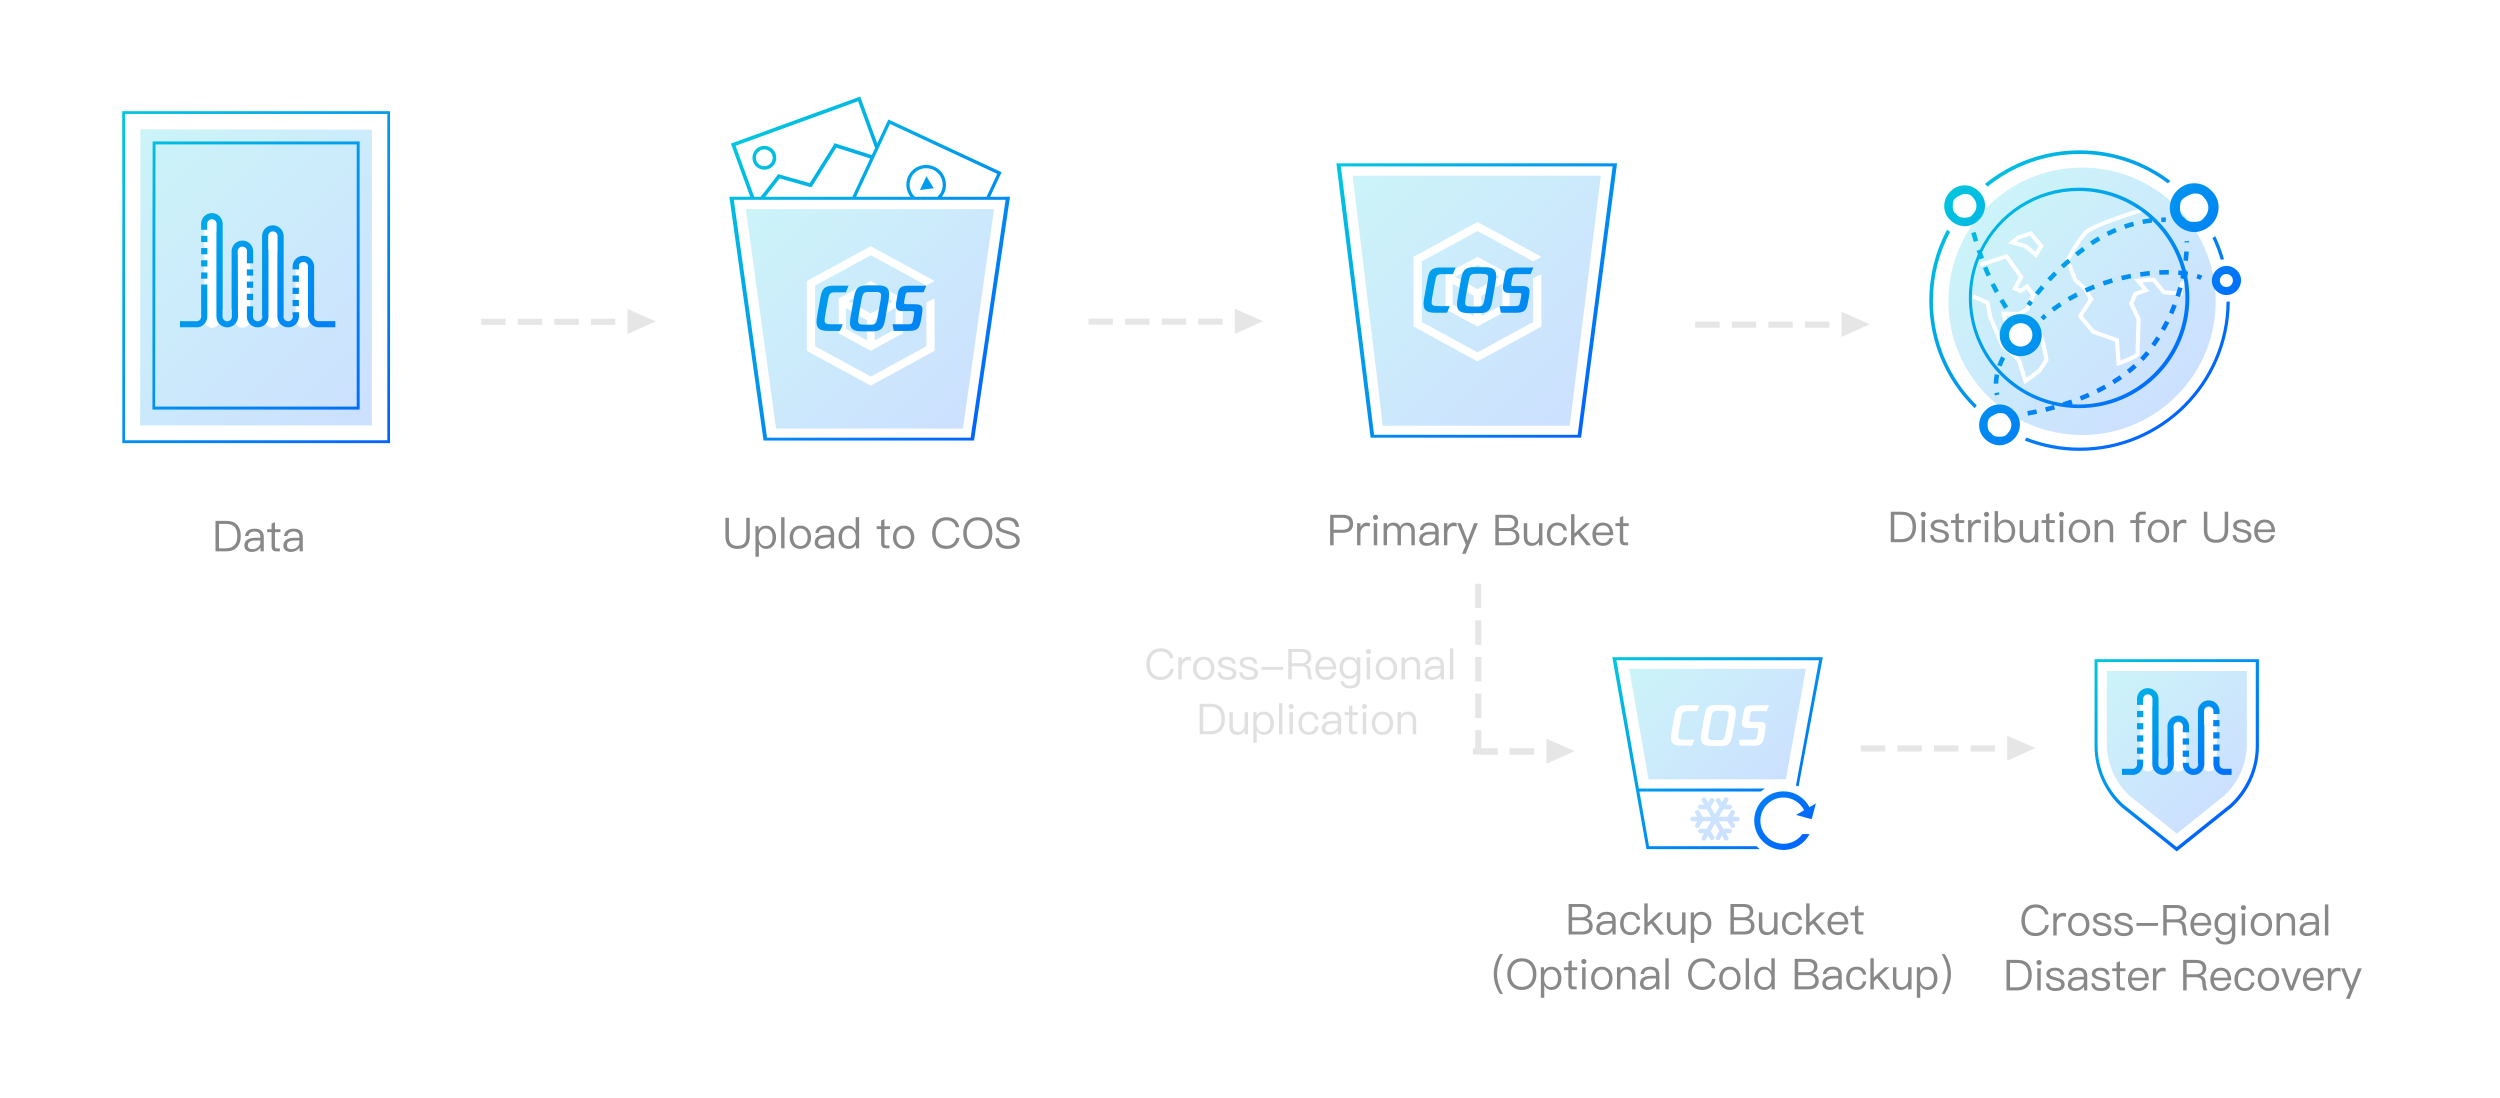 <?xml version="1.0" encoding="utf-8"?>
<!-- Generator: Adobe Illustrator 16.0.0, SVG Export Plug-In . SVG Version: 6.00 Build 0)  -->
<!DOCTYPE svg PUBLIC "-//W3C//DTD SVG 1.1//EN" "http://www.w3.org/Graphics/SVG/1.1/DTD/svg11.dtd">
<svg version="1.1" id="图层_1" xmlns="http://www.w3.org/2000/svg" xmlns:xlink="http://www.w3.org/1999/xlink" x="0px" y="0px"
	 width="820px" height="360px" viewBox="0 0 820 360" enable-background="new 0 0 820 360" xml:space="preserve">
<g opacity="0.2">
	<g>
		<linearGradient id="SVGID_1_" gradientUnits="userSpaceOnUse" x1="321.079" y1="135.365" x2="249.468" y2="63.754">
			<stop  offset="0" style="stop-color:#0063FF"/>
			<stop  offset="1" style="stop-color:#00C8DE"/>
		</linearGradient>
		<path fill-rule="evenodd" clip-rule="evenodd" fill="url(#SVGID_1_)" d="M277.475,107.821l6.889,3.816v-6.641l-6.889-3.969
			V107.821z M278.316,98.765l7.268,4.038l7.268-4.038l-7.268-3.956L278.316,98.765z M286.873,111.638l6.889-3.682v-7.062
			l-6.889,4.103V111.638z M244.633,68.589l9.918,72h61.303l10.201-72H244.633z M285.607,83.722l-18.256,9.949v19.898l18.256,9.949
			l18.254-9.949V99.147l2.695-1.247v17.159l-20.973,11.439l-20.972-11.439V92.181l20.972-11.439l20.973,11.439l-2.695,1.49
			L285.607,83.722z M296.07,97.9v11.439l-10.486,5.72l-10.486-5.72V97.9l10.486-5.72L296.07,97.9z"/>
	</g>
</g>
<g>
	<g>
		<linearGradient id="SVGID_2_" gradientUnits="userSpaceOnUse" x1="326.486" y1="137.502" x2="237.909" y2="48.924">
			<stop  offset="0" style="stop-color:#0063FF"/>
			<stop  offset="1" style="stop-color:#00C8DE"/>
		</linearGradient>
		<path fill-rule="evenodd" clip-rule="evenodd" fill="url(#SVGID_2_)" d="M324.771,64.541l3.75-8.055l-37.146-17.291l-3.645,7.829
			l-5.581-15.349l-42.415,15.423l6.343,17.443h-6.851l11.213,79.966h69.041l11.799-79.966H324.771z M291.903,40.646l35.19,16.38
			l-3.498,7.515H308.94c0.279-0.364,0.536-0.753,0.737-1.187c1.518-3.258,0.105-7.13-3.154-8.646
			c-3.258-1.517-7.129-0.104-8.646,3.154c-1.056,2.27-0.667,4.819,0.752,6.68h-17.69l-0.129-0.06L291.903,40.646z M308.701,62.906
			c-0.298,0.642-0.718,1.181-1.206,1.635h-7.42c-1.658-1.561-2.236-4.042-1.223-6.219c1.267-2.72,4.497-3.898,7.217-2.632
			C308.789,56.956,309.968,60.187,308.701,62.906z M279.577,64.541h-28.548l4.693-6.027l10.178,2.871l0.043-0.148l0.241,0.151
			l8.122-12.962l11.126,3.535L279.577,64.541z M241.275,47.818l40.182-14.611l5.572,15.323l-1.085,2.332l-12.29-3.907l-0.158,0.497
			l-7.894,12.598l-10.459-2.95l-0.087,0.31l-5.553,7.131h-2.147L241.275,47.818z M318.377,143.563h-66.789l-10.9-78.023h89.141
			L318.377,143.563z M270.678,94.296c-0.862,0.568-1.273,1.567-1.567,3.232l-1.019,5.682c-0.216,1.176-0.274,1.822-0.274,2.41
			c0,2.175,1.155,2.919,3.898,2.919h3.801l0.921-2.175h-3.645c-1.645,0-2.331-0.176-2.331-1.234c0-0.529,0.157-1.508,0.392-2.762
			l0.705-3.919c0.354-1.939,0.627-2.566,2.195-2.566h3.684l0.9-2.175h-4.898C272.52,93.708,271.5,93.747,270.678,94.296z
			 M287.742,93.591h-3.271c-0.921,0-1.959,0.039-2.782,0.588c-0.843,0.568-1.273,1.566-1.567,3.232l-1.038,5.936
			c-0.216,1.176-0.294,1.842-0.294,2.41c0,2.176,1.176,2.92,3.918,2.92h3.271c0.922,0,1.94-0.039,2.764-0.588
			c0.861-0.568,1.273-1.567,1.566-3.232l1.059-5.957c0.195-1.155,0.273-1.822,0.273-2.39
			C291.641,94.315,290.466,93.591,287.742,93.591z M288.604,99.762l-0.745,4.173c-0.352,1.94-0.627,2.566-2.193,2.566h-1.9
			c-1.646,0-2.313-0.156-2.313-1.233c0-0.51,0.157-1.509,0.373-2.763l0.744-4.174c0.353-1.959,0.646-2.566,2.214-2.566h1.881
			c1.646,0,2.331,0.157,2.331,1.234C288.996,97.509,288.84,98.488,288.604,99.762z M294.404,96.607l-0.373,2.077
			c-0.098,0.568-0.176,1.077-0.176,1.508c0,1.234,0.529,1.842,2.116,1.842h2.919c0.705,0,0.979,0.039,0.979,0.471
			c0,0.215-0.039,0.646-0.177,1.332l-0.195,1.02c-0.254,1.371-0.451,1.508-1.744,1.508h-4.996l0.393,2.175h4.564
			c1.293,0,2.234-0.059,2.92-0.489c0.725-0.451,1.116-1.332,1.332-2.488l0.353-1.959c0.079-0.412,0.255-1.568,0.255-2.117
			c0-1.469-1.059-1.703-2.724-1.703h-2.508c-0.548,0-0.823-0.099-0.823-0.432c0-0.176,0.06-0.568,0.157-1.078l0.235-1.215
			c0.195-0.998,0.353-1.194,1.254-1.194h4.761l0.901-2.155h-5.799C295.58,93.708,294.815,94.257,294.404,96.607z M252.048,55.427
			c2.03-0.738,3.077-2.982,2.339-5.013s-2.982-3.078-5.013-2.339s-3.077,2.982-2.339,5.013
			C247.773,55.118,250.018,56.165,252.048,55.427z M249.746,49.181c1.43-0.52,3.011,0.217,3.531,1.647
			c0.52,1.43-0.219,3.011-1.648,3.53c-1.43,0.52-3.01-0.217-3.53-1.647C247.578,51.281,248.316,49.7,249.746,49.181z M301.75,62.333
			l4.508-0.584l-2.4-3.942L301.75,62.333z"/>
	</g>
</g>
<g>
	<g>
		<path fill-rule="evenodd" clip-rule="evenodd" fill="#E6E6E6" d="M357.029,106.496h8v-2h-8V106.496z M369.029,106.496h8v-2h-8
			V106.496z M381.029,106.496h8v-2h-8V106.496z M393.029,106.496h8v-2h-8V106.496z M405.031,101.294v8.224l9.242-4.154
			L405.031,101.294z"/>
	</g>
</g>
<g>
	<g>
		<path fill-rule="evenodd" clip-rule="evenodd" fill="#E6E6E6" d="M157.814,106.55h8v-2h-8V106.55z M169.814,106.55h8v-2h-8V106.55
			z M181.814,106.55h8v-2h-8V106.55z M193.814,106.55h8v-2h-8V106.55z M205.816,101.348v8.224l9.242-4.154L205.816,101.348z"/>
	</g>
</g>
<g>
	<g>
		<path fill-rule="evenodd" clip-rule="evenodd" fill="#E6E6E6" d="M485.853,191.459h-2v8h2V191.459z M485.88,203.495h-2v8h2
			V203.495z M485.88,215.495h-2v8h2V215.495z M483.88,235.495h2v-8h-2V235.495z M485.88,239.495h-2v5.964h-0.737v2h0.737v0.036h2
			v-0.036h5.263v-2h-5.263V239.495z M495.143,245.459v2h8v-2H495.143z"/>
	</g>
</g>
<g>
	<g>
		<path fill-rule="evenodd" clip-rule="evenodd" fill="#E6E6E6" d="M485.422,247.5h5.813v-2h-5.813V247.5z M495.235,247.5h8v-2h-8
			V247.5z M507.237,242.298v8.224l9.243-4.154L507.237,242.298z"/>
	</g>
</g>
<g opacity="0.2">
	<g>
		<linearGradient id="SVGID_3_" gradientUnits="userSpaceOnUse" x1="522.598" y1="131.914" x2="445.988" y2="55.304">
			<stop  offset="0" style="stop-color:#0063FF"/>
			<stop  offset="1" style="stop-color:#00C8DE"/>
		</linearGradient>
		<path fill-rule="evenodd" clip-rule="evenodd" fill="url(#SVGID_3_)" d="M485.893,103.688l6.889-3.682v-7.062l-6.889,4.103
			V103.688z M476.494,99.872l6.889,3.816v-6.641l-6.889-3.968V99.872z M443.652,57.639l9.918,82h61.303l10.201-82H443.652z
			 M484.627,75.772l-18.256,9.949v19.898l18.256,9.949l18.254-9.949V91.197l2.695-1.247v17.159l-20.973,11.439l-20.973-11.439V84.23
			l20.973-11.439l20.973,11.439l-2.695,1.491L484.627,75.772z M495.09,89.95v11.439l-10.486,5.72l-10.486-5.72V89.95l10.486-5.72
			L495.09,89.95z M477.336,90.815l7.268,4.038l7.268-4.038l-7.268-3.957L477.336,90.815z"/>
	</g>
</g>
<g>
	<g>
		<linearGradient id="SVGID_4_" gradientUnits="userSpaceOnUse" x1="526.773" y1="135.37" x2="441.663" y2="50.259">
			<stop  offset="0" style="stop-color:#0063FF"/>
			<stop  offset="1" style="stop-color:#00C8DE"/>
		</linearGradient>
		<path fill="url(#SVGID_4_)" d="M486.854,87.632h-3.271c-0.922,0-1.959,0.04-2.783,0.588c-0.842,0.568-1.273,1.567-1.566,3.233
			l-1.039,5.936c-0.215,1.176-0.293,1.842-0.293,2.41c0,2.174,1.174,2.919,3.918,2.919h3.271c0.922,0,1.939-0.039,2.762-0.588
			c0.863-0.568,1.273-1.567,1.568-3.232l1.059-5.956c0.195-1.156,0.273-1.822,0.273-2.39
			C490.752,88.357,489.576,87.632,486.854,87.632z M487.715,93.804l-0.744,4.173c-0.354,1.939-0.627,2.566-2.193,2.566h-1.9
			c-1.646,0-2.313-0.157-2.313-1.234c0-0.51,0.156-1.509,0.371-2.763l0.746-4.173c0.352-1.959,0.646-2.566,2.213-2.566h1.881
			c1.646,0,2.332,0.157,2.332,1.234C488.107,91.551,487.951,92.53,487.715,93.804z M469.789,88.338
			c-0.863,0.568-1.273,1.567-1.568,3.232l-1.018,5.682c-0.217,1.176-0.275,1.822-0.275,2.41c0,2.175,1.156,2.919,3.898,2.919h3.801
			l0.922-2.175h-3.645c-1.646,0-2.332-0.176-2.332-1.234c0-0.529,0.156-1.509,0.393-2.763l0.705-3.918
			c0.354-1.939,0.627-2.566,2.195-2.566h3.682l0.902-2.175h-4.898C471.631,87.75,470.611,87.789,469.789,88.338z M438.338,53.583
			l11.211,89.966h69.043l11.799-89.966H438.338z M517.488,142.604h-66.789l-10.9-88.023h89.141L517.488,142.604z M493.516,90.649
			l-0.373,2.077c-0.098,0.568-0.176,1.077-0.176,1.508c0,1.234,0.529,1.842,2.115,1.842h2.92c0.705,0,0.979,0.039,0.979,0.47
			c0,0.215-0.039,0.646-0.176,1.332l-0.195,1.019c-0.256,1.372-0.451,1.508-1.744,1.508h-4.996l0.393,2.175h4.564
			c1.293,0,2.234-0.059,2.92-0.49c0.725-0.451,1.115-1.332,1.332-2.488l0.352-1.959c0.078-0.412,0.256-1.567,0.256-2.116
			c0-1.469-1.059-1.704-2.725-1.704h-2.508c-0.549,0-0.822-0.098-0.822-0.431c0-0.176,0.059-0.568,0.156-1.078l0.236-1.215
			c0.195-0.999,0.352-1.195,1.254-1.195h4.76l0.902-2.155h-5.801C494.691,87.75,493.926,88.298,493.516,90.649z"/>
	</g>
</g>
<g opacity="0.2">
	<g>
		<linearGradient id="SVGID_5_" gradientUnits="userSpaceOnUse" x1="127.221" y1="134.28" x2="40.717" y2="47.776">
			<stop  offset="0" style="stop-color:#0063FF"/>
			<stop  offset="1" style="stop-color:#00C8DE"/>
		</linearGradient>
		<path fill-rule="evenodd" clip-rule="evenodd" fill="url(#SVGID_5_)" d="M46.056,42.437l-0.084,97.094h76v-97L46.056,42.437z
			 M72.043,104.977c0,1.401-1.135,2.536-2.535,2.536c-1.401,0-2.537-1.135-2.537-2.536V74.098c0-1.401,1.136-2.536,2.537-2.536
			c1.4,0,2.535,1.135,2.535,2.536V104.977z M82.043,104.977c0,1.401-1.135,2.536-2.535,2.536c-1.401,0-2.537-1.135-2.537-2.536
			V83.098c0-1.401,1.136-2.536,2.537-2.536c1.4,0,2.535,1.135,2.535,2.536V104.977z M92.043,104.977
			c0,1.401-1.135,2.536-2.535,2.536c-1.401,0-2.537-1.135-2.537-2.536V78.098c0-1.401,1.136-2.536,2.537-2.536
			c1.4,0,2.535,1.135,2.535,2.536V104.977z M102.043,104.977c0,1.401-1.135,2.536-2.535,2.536c-1.402,0-2.537-1.135-2.537-2.536
			V88.098c0-1.401,1.135-2.536,2.537-2.536c1.4,0,2.535,1.135,2.535,2.536V104.977z"/>
	</g>
</g>
<g>
	<g>
		<linearGradient id="SVGID_6_" gradientUnits="userSpaceOnUse" x1="133.194" y1="140.084" x2="34.841" y2="41.731">
			<stop  offset="0" style="stop-color:#0063FF"/>
			<stop  offset="1" style="stop-color:#00C8DE"/>
		</linearGradient>
		<path fill-rule="evenodd" clip-rule="evenodd" fill="url(#SVGID_6_)" d="M98.057,86.926c0.21-0.597,0.774-1.029,1.443-1.029
			c0.824,0,1.493,0.653,1.529,1.468v16.473c0,1.95,1.586,3.536,3.536,3.536c0.143,0,0.265-0.013,0.376-0.033h5.053v-2h-5.5v0.026
			c-0.813-0.038-1.465-0.706-1.465-1.529v-0.466h0.007V87.433c0-0.023-0.006-0.044-0.007-0.068v-0.466h-0.047
			c-0.26-1.695-1.715-3.002-3.482-3.002c-1.949,0-3.536,1.586-3.536,3.536v0.92h2.093V86.926z M80.969,94.404h2.063v-2.031h-2.063
			V94.404z M80.969,98.404h2.063v-2.031h-2.063V98.404z M83.031,88.373h-2.063v2.031h2.063V88.373z M65.969,79.404h2.063v-2.031
			h-2.063V79.404z M65.969,91.404h2.063v-2.031h-2.063V91.404z M65.969,87.404h2.063v-2.031h-2.063V87.404z M65.969,83.404h2.063
			v-2.031h-2.063V83.404z M98.031,94.373h-2.063v2.031h2.063V94.373z M64.46,107.375c1.95,0,3.536-1.586,3.536-3.536V93.33h-2.032
			v8.042h0.032v2.466c0,0.823-0.651,1.491-1.465,1.529v-0.024h-5.499v2h5.059C64.201,107.362,64.32,107.375,64.46,107.375z
			 M67.964,73.433c0-0.847,0.688-1.536,1.536-1.536s1.536,0.689,1.536,1.536v2.466h-0.052v27.939c0,1.95,1.586,3.536,3.537,3.536
			c1.949,0,3.535-1.586,3.535-3.536L78,83.373h-0.036v-0.939c0-0.847,0.688-1.536,1.536-1.536s1.536,0.689,1.536,1.536v0.466h-0.052
			v3.474h2.052v-3.939c0-1.95-1.586-3.536-3.536-3.536c-1.949,0-3.536,1.586-3.536,3.536v18.939h0.086l0.007,2.466
			c0,0.847-0.688,1.536-1.535,1.536c-0.848,0-1.537-0.689-1.537-1.536v-2.466h0.052V73.433c0-1.95-1.586-3.536-3.536-3.536
			c-1.949,0-3.536,1.586-3.536,3.536v1.939h2V73.433z M117.965,46.404H50.076l-0.071,29.263v58.68h67.959V46.404z M117,133.373
			H50.88l0.12-86h66V133.373z M40.087,36.484l0.035,29.183v79.68h87.808V36.484H40.087z M127.04,144.413H41V37.373h86.04V144.413z
			 M95.969,100.404h2.063v-2.031h-2.063V100.404z M82.984,101.373h0.052v-0.896h-2.052v3.361c0,1.95,1.586,3.536,3.537,3.536
			c1.949,0,3.535-1.586,3.535-3.536V81.899h-0.093v-4.466c0-0.847,0.688-1.536,1.536-1.536s1.536,0.689,1.536,1.536v5.466h-0.052
			v20.939c0,1.95,1.586,3.536,3.537,3.536c1.949,0,3.535-1.586,3.535-3.536v-1.447h-2.093v0.981h0.093v0.466
			c0,0.847-0.688,1.536-1.535,1.536c-0.848,0-1.537-0.689-1.537-1.536v-0.341h0.052V77.433c0-1.95-1.586-3.536-3.536-3.536
			c-1.949,0-3.536,1.586-3.536,3.536v26.064h0.093v0.341c0,0.847-0.688,1.536-1.535,1.536c-0.848,0-1.537-0.689-1.537-1.536V101.373
			z M98.031,90.373h-2.063v2.031h2.063V90.373z"/>
	</g>
</g>
<g opacity="0.2">
	<g>
		<linearGradient id="SVGID_7_" gradientUnits="userSpaceOnUse" x1="585.077" y1="257.219" x2="540.79" y2="212.932">
			<stop  offset="0" style="stop-color:#0063FF"/>
			<stop  offset="1" style="stop-color:#00C8DE"/>
		</linearGradient>
		<path fill-rule="evenodd" clip-rule="evenodd" fill="url(#SVGID_7_)" d="M564.923,233.161h-1.682c-1.4,0-1.663,0.543-1.979,2.294
			l-0.666,3.73c-0.192,1.121-0.332,2.014-0.332,2.469c0,0.964,0.595,1.104,2.066,1.104h1.698c1.401,0,1.646-0.561,1.962-2.294
			l0.665-3.729c0.211-1.139,0.351-2.015,0.351-2.47C567.007,233.301,566.394,233.161,564.923,233.161z M534.348,219.374l6.39,36.257
			h45.032l6.578-36.257H534.348z M556.674,233.266h-3.292c-1.401,0-1.646,0.561-1.962,2.295l-0.63,3.502
			c-0.211,1.121-0.351,1.997-0.351,2.47c0,0.946,0.613,1.104,2.084,1.104h3.257l-0.822,1.944h-3.397
			c-2.452,0-3.485-0.666-3.485-2.609c0-0.525,0.053-1.104,0.245-2.154l0.91-5.079c0.264-1.489,0.631-2.382,1.401-2.89
			c0.735-0.49,1.646-0.525,2.47-0.525h4.378L556.674,233.266z M569.126,235.963l-0.946,5.324c-0.263,1.488-0.63,2.382-1.4,2.89
			c-0.736,0.49-1.646,0.525-2.47,0.525h-2.925c-2.451,0-3.502-0.665-3.502-2.609c0-0.508,0.069-1.104,0.263-2.154l0.928-5.306
			c0.263-1.489,0.648-2.383,1.401-2.891c0.735-0.49,1.663-0.525,2.486-0.525h2.925c2.435,0,3.485,0.648,3.485,2.609
			C569.371,234.334,569.301,234.93,569.126,235.963z M579.459,233.248h-4.256c-0.806,0-0.945,0.176-1.121,1.068l-0.21,1.086
			c-0.088,0.455-0.14,0.807-0.14,0.963c0,0.299,0.245,0.387,0.735,0.387h2.241c1.489,0,2.435,0.209,2.435,1.523
			c0,0.49-0.157,1.523-0.228,1.891l-0.315,1.752c-0.192,1.033-0.543,1.82-1.19,2.224c-0.613,0.386-1.454,0.438-2.609,0.438h-4.081
			l-0.351-1.944h4.466c1.156,0,1.331-0.122,1.559-1.349l0.176-0.91c0.122-0.613,0.157-0.998,0.157-1.191
			c0-0.385-0.245-0.42-0.875-0.42h-2.609c-1.419,0-1.892-0.543-1.892-1.646c0-0.385,0.069-0.841,0.157-1.349l0.333-1.856
			c0.367-2.102,1.051-2.592,3.239-2.592h5.185L579.459,233.248z M568.344,267.891l0.829-1.436l-0.431-0.744h-0.859l-1.259,2.18
			h-2.814l1.407-2.438h2.518l0.43-0.745l-0.43-0.745h-1.658l0.951-1.646l-0.431-0.745h-0.859l-0.95,1.646l-0.829-1.436h-0.86
			l-0.43,0.744l1.259,2.181l-1.407,2.438l-1.408-2.438l1.259-2.181l-0.43-0.744h-0.86l-0.828,1.436l-0.95-1.646h-0.86l-0.43,0.745
			l0.95,1.646h-1.657l-0.43,0.745l0.43,0.745h2.518l1.407,2.438h-2.815l-1.259-2.18h-0.859l-0.431,0.744l0.829,1.436h-1.9
			l-0.431,0.744l0.431,0.745h1.9l-0.829,1.436l0.431,0.745h0.859l1.259-2.181h2.815l-1.407,2.438h-2.518l-0.43,0.744l0.43,0.744
			h1.657l-0.95,1.646l0.43,0.745h0.86l0.95-1.646l0.828,1.437h0.86l0.43-0.746l-1.259-2.18l1.408-2.438l1.407,2.438l-1.259,2.18
			l0.43,0.746h0.86l0.828-1.436l0.951,1.646h0.859l0.431-0.745l-0.951-1.646h1.658l0.43-0.744l-0.43-0.744h-2.518l-1.407-2.438
			h2.814l1.259,2.181h0.859l0.431-0.745l-0.829-1.436h1.901l0.43-0.745l-0.43-0.744H568.344z"/>
	</g>
</g>
<g>
	<g>
		<linearGradient id="SVGID_8_" gradientUnits="userSpaceOnUse" x1="596.802" y1="274.878" x2="533.154" y2="211.231">
			<stop  offset="0" style="stop-color:#0063FF"/>
			<stop  offset="1" style="stop-color:#00C8DE"/>
		</linearGradient>
		<path fill-rule="evenodd" clip-rule="evenodd" fill="url(#SVGID_8_)" d="M540.881,277.563l-3.145-17.931h39.787
			c0.463-0.368,0.955-0.701,1.47-1h-41.432l-7.377-42.069h66.464l-7.563,41.069c0.288,0.099,0.575,0.198,0.853,0.316l7.944-42.394
			H528.83l11.212,62.967h37.137c-0.351-0.3-0.68-0.622-0.994-0.959H540.881z M584.995,259.559c-5.31,0-9.613,4.304-9.613,9.613
			c0,5.309,4.304,9.613,9.613,9.613c3.726,0,6.949-2.124,8.545-5.223h-2.361c-1.376,1.934-3.63,3.199-6.184,3.199
			c-4.191,0-7.59-3.398-7.59-7.59s3.398-7.59,7.59-7.59c2.96,0,5.514,1.702,6.765,4.175l-2.688,1.552l5.158,1.382l1.382-5.157
			l-2.11,1.218C591.898,261.674,588.704,259.559,584.995,259.559z"/>
	</g>
</g>
<g opacity="0.2">
	<g>
		<linearGradient id="SVGID_9_" gradientUnits="userSpaceOnUse" x1="733.854" y1="256.672" x2="694.146" y2="216.965">
			<stop  offset="0" style="stop-color:#0063FF"/>
			<stop  offset="1" style="stop-color:#00C8DE"/>
		</linearGradient>
		<path fill-rule="evenodd" clip-rule="evenodd" fill="url(#SVGID_9_)" d="M736.973,220.084h-45.946v23.771h0.004
			c0,0.028-0.004,0.057-0.004,0.084c0,6.747,2.886,12.805,7.47,17.059l15.335,12.295l0.168,0.114l0.17-0.114l15.335-12.295
			c4.583-4.254,7.469-10.312,7.469-17.059c0-0.027-0.004-0.056-0.004-0.084h0.004V220.084z M707.071,250.451
			c0,1.401-1.136,2.537-2.536,2.537s-2.536-1.136-2.536-2.537v-19.879c0-1.4,1.136-2.536,2.536-2.536s2.536,1.136,2.536,2.536
			V250.451z M717.071,250.451c0,1.401-1.136,2.537-2.536,2.537s-2.536-1.136-2.536-2.537v-10.879c0-1.4,1.136-2.536,2.536-2.536
			s2.536,1.136,2.536,2.536V250.451z M727.071,250.451c0,1.401-1.136,2.537-2.536,2.537s-2.536-1.136-2.536-2.537v-15.879
			c0-1.4,1.136-2.536,2.536-2.536s2.536,1.136,2.536,2.536V250.451z"/>
	</g>
</g>
<g>
	<g>
		<linearGradient id="SVGID_10_" gradientUnits="userSpaceOnUse" x1="737.383" y1="259.495" x2="690.556" y2="212.669">
			<stop  offset="0" style="stop-color:#0063FF"/>
			<stop  offset="1" style="stop-color:#00C8DE"/>
		</linearGradient>
		<path fill-rule="evenodd" clip-rule="evenodd" fill="url(#SVGID_10_)" d="M715.937,248.221h2.063v-2.031h-2.063V248.221z
			 M725.937,242.221h2.063v-2.031h-2.063V242.221z M700.937,247.221h2.063v-2.031h-2.063V247.221z M700.937,235.221h2.063v-2.031
			h-2.063V235.221z M700.937,243.221h2.063v-2.031h-2.063V243.221z M700.937,239.221h2.063v-2.031h-2.063V239.221z M717.999,242.189
			h-2.063v2.031h2.063V242.189z M702.932,229.25c0-0.848,0.689-1.537,1.536-1.537s1.536,0.689,1.536,1.537v2.465h-0.052v18.939
			c0,1.95,1.586,3.537,3.537,3.537c1.949,0,3.535-1.587,3.535-3.537l-0.057-11.465h-0.036v-0.939c0-0.848,0.689-1.537,1.536-1.537
			s1.536,0.689,1.536,1.537v0.465h-0.052v1.475h2.052v-1.939c0-1.95-1.586-3.537-3.536-3.537c-1.949,0-3.536,1.587-3.536,3.537
			v9.939h0.08l0.013,2.465c0,0.848-0.688,1.537-1.535,1.537c-0.848,0-1.537-0.689-1.537-1.537v-2.465h0.052V229.25
			c0-1.95-1.586-3.537-3.536-3.537c-1.949,0-3.536,1.587-3.536,3.537v1.939h2V229.25z M740.927,216.213h-53.916v28.359h0.005
			c0,0.033-0.005,0.065-0.005,0.099c0,7.917,3.387,15.024,8.765,20.017l17.995,14.428l0.198,0.135l0.198-0.135l17.994-14.428
			c5.379-4.992,8.766-12.1,8.766-20.017c0-0.033-0.005-0.065-0.005-0.099h0.005V216.213z M739.893,244.455h-0.005
			c0,0.031,0.005,0.063,0.005,0.096c0,7.619-3.259,14.461-8.437,19.266l-17.32,13.862l-0.19,0.13l-0.191-0.13l-17.319-13.862
			c-5.178-4.805-8.437-11.646-8.437-19.266c0-0.033,0.004-0.064,0.005-0.096h-0.005v-27.296h51.895V244.455z M717.952,250.189h-2
			v0.465c0,1.95,1.586,3.537,3.537,3.537c1.949,0,3.535-1.587,3.535-3.537v-12.939h-0.093v-4.465c0-0.848,0.689-1.537,1.536-1.537
			s1.536,0.689,1.536,1.537v0.939h2v-0.939c0-1.95-1.586-3.537-3.536-3.537c-1.949,0-3.536,1.587-3.536,3.537v17.064h0.093v0.34
			c0,0.848-0.688,1.537-1.535,1.537c-0.848,0-1.537-0.689-1.537-1.537V250.189z M699.428,254.191c1.95,0,3.536-1.587,3.536-3.537
			v-1.508h-2v1.508c0,0.823-0.651,1.491-1.465,1.529v-0.024h-3.498v2h3.058C699.169,254.178,699.288,254.191,699.428,254.191z
			 M725.937,246.221h2.063v-2.031h-2.063V246.221z M727.997,250.314h0.007v-2.125h-2.007v2.465c0,1.95,1.587,3.537,3.536,3.537
			c0.143,0,0.265-0.014,0.376-0.033h2.053v-2h-2.5v0.025c-0.813-0.038-1.465-0.706-1.465-1.529V250.314z M727.999,236.189h-2.063
			v2.031h2.063V236.189z"/>
	</g>
</g>
<g>
	<g>
		<path fill-rule="evenodd" clip-rule="evenodd" fill="#E6E6E6" d="M556.029,107.496h8v-2h-8V107.496z M568.029,107.496h8v-2h-8
			V107.496z M580.029,107.496h8v-2h-8V107.496z M592.029,107.496h8v-2h-8V107.496z M604.031,102.294v8.224l9.242-4.154
			L604.031,102.294z"/>
	</g>
</g>
<g>
	<g>
		<linearGradient id="SVGID_11_" gradientUnits="userSpaceOnUse" x1="717.907" y1="132.477" x2="641.707" y2="56.278">
			<stop  offset="0" style="stop-color:#0063FF"/>
			<stop  offset="1" style="stop-color:#00C8DE"/>
		</linearGradient>
		<path fill-rule="evenodd" clip-rule="evenodd" fill="url(#SVGID_11_)" d="M655.131,119.73l1.411,0.508
			c0.583-1.619,1.161-2.592,1.167-2.602l-1.284-0.774C656.398,116.906,655.768,117.96,655.131,119.73z M666.808,99.279l-1.219-0.873
			c-0.583,0.813-0.872,1.27-0.872,1.27l1.269,0.801C665.991,100.467,666.265,100.037,666.808,99.279z M670.579,94.546l-1.133-0.984
			c-0.752,0.865-1.412,1.663-1.982,2.375l1.171,0.938C669.194,96.176,669.843,95.395,670.579,94.546z M672.854,100.969l0.9,1.199
			c0.804-0.604,1.651-1.2,2.52-1.773l-0.826-1.252C674.555,99.732,673.683,100.347,672.854,100.969z M678.212,84.865
			c-0.805,0.693-1.572,1.38-2.305,2.056l1.018,1.102c0.719-0.664,1.475-1.339,2.266-2.021L678.212,84.865z M673.675,89.055
			c-0.769,0.762-1.486,1.502-2.155,2.214l1.094,1.027c0.657-0.7,1.362-1.427,2.118-2.175L673.675,89.055z M669.241,104.027
			l1.078,1.043c0.012-0.013,0.364-0.373,1.051-0.977l-0.988-1.127C669.622,103.632,669.241,104.027,669.241,104.027z
			 M662.798,103.019c-3.809,0-6.896,3.086-6.896,6.895s3.087,6.895,6.896,6.895c3.808,0,6.896-3.086,6.896-6.895
			S666.605,103.019,662.798,103.019z M662.782,113.682c-2.125,0-3.847-1.722-3.847-3.847s1.722-3.847,3.847-3.847
			c2.124,0,3.847,1.722,3.847,3.847S664.906,113.682,662.782,113.682z M725.7,78.087c1.082,2.286,1.986,4.672,2.702,7.137
			c0.347-0.096,0.702-0.169,1.067-0.212c-0.747-2.608-1.703-5.128-2.85-7.541C726.324,77.691,726.018,77.896,725.7,78.087z
			 M715.88,94.525l-1.445-0.4c-0.265,0.954-0.554,1.909-0.859,2.836l1.424,0.471C715.313,96.48,715.609,95.503,715.88,94.525z
			 M708.798,107.791l1.308,0.736c0.493-0.877,0.972-1.779,1.425-2.682l-1.342-0.672
			C709.747,106.055,709.279,106.936,708.798,107.791z M721.675,91.786l0.713-1.32c-0.053-0.028-0.537-0.283-1.513-0.604
			l-0.468,1.426C721.257,91.566,721.674,91.785,721.675,91.786z M678.14,97.472l0.756,1.295c0.879-0.514,1.789-1.014,2.706-1.487
			l-0.688-1.332C679.974,96.432,679.04,96.945,678.14,97.472z M714.095,73.716c1.6,1.603,3.734,2.403,5.603,2.403
			s4.003-0.8,5.603-2.403c3.203-3.2,3.203-8.271,0-11.205c-1.6-1.603-3.469-2.403-5.603-2.403s-4.003,0.8-5.603,2.403
			C710.892,65.711,710.892,70.782,714.095,73.716z M716.433,64.862c1.396-0.932,2.795-1.395,3.258-1.395
			c0.932,0,2.327,0,3.259,1.395c1.858,1.863,1.858,4.653,0,6.516c-0.932,1.395-2.327,1.395-3.259,1.395
			c-0.931,0-2.326,0-3.258-1.395c-1.395-0.932-1.395-2.327-1.395-3.258S715.038,65.793,716.433,64.862z M699.079,91.271
			l-0.283-1.473c-1.025,0.198-2.064,0.424-3.09,0.671l0.354,1.459C697.062,91.687,698.077,91.465,699.079,91.271z M693.071,92.722
			l-0.419-1.439c-1.009,0.293-2.022,0.613-3.015,0.952l0.486,1.42C691.093,93.322,692.085,93.009,693.071,92.722z M713.979,100.292
			l-1.4-0.539c-0.354,0.92-0.733,1.842-1.13,2.74l1.373,0.605C713.228,102.178,713.617,101.233,713.979,100.292z M694.317,76.122
			l-0.586-1.381c-0.952,0.403-1.902,0.843-2.822,1.307l0.674,1.34C692.475,76.938,693.396,76.512,694.317,76.122z M710.949,90.045
			l0.407,0.002l0.01-1.5l-0.417-0.002c-0.891,0-1.816,0.024-2.752,0.073l0.078,1.498C709.185,90.069,710.085,90.045,710.949,90.045z
			 M700.007,74.161l-0.391-1.449c-0.993,0.269-1.995,0.575-2.977,0.914l0.488,1.418C698.077,74.716,699.046,74.419,700.007,74.161z
			 M688.937,78.83l-0.759-1.293c-0.882,0.517-1.767,1.075-2.63,1.659l0.84,1.242C687.226,79.872,688.083,79.331,688.937,78.83z
			 M682.157,50.509c10.852,0,20.862,3.591,28.915,9.647c0.259-0.282,0.531-0.55,0.816-0.805
			c-8.277-6.295-18.601-10.039-29.803-10.039c-11.761,0-22.555,4.126-31.027,11c0.301,0.281,0.589,0.574,0.852,0.891
			C660.179,54.52,670.697,50.509,682.157,50.509z M710.329,72.85l0.12-1.496c-0.022-0.001-0.581-0.045-1.567-0.028l0.025,1.5
			C709.815,72.808,710.325,72.849,710.329,72.85z M717.995,79.066l-1.498,0.085c0.001,0.008,0.008,0.136,0.013,0.375l1.5-0.03
			C718.004,79.215,717.995,79.066,717.995,79.066z M683.03,80.999c-0.844,0.63-1.658,1.262-2.442,1.891l0.938,1.17
			c0.771-0.619,1.572-1.239,2.4-1.859L683.03,80.999z M655.788,129.363c-0.003-0.014-0.062-0.253-0.13-0.655l-1.479,0.25
			c0.082,0.486,0.152,0.768,0.152,0.768L655.788,129.363z M665.166,136.304c0.046-0.007,1.146-0.168,3.011-0.559l-0.309-1.469
			c-1.813,0.381-2.907,0.541-2.918,0.543L665.166,136.304z M655.749,123.024l-1.467-0.313l-0.085,0.418
			c-0.164,0.855-0.252,1.767-0.262,2.707l1.5,0.016c0.009-0.852,0.088-1.672,0.235-2.44L655.749,123.024z M644.396,74.19
			c1.563,0,3.347-0.669,4.685-2.009c2.678-2.676,2.678-6.916,0-9.369c-1.338-1.34-2.9-2.009-4.685-2.009
			c-1.785,0-3.347,0.669-4.685,2.009c-2.679,2.675-2.679,6.916,0,9.369C641.049,73.521,642.833,74.19,644.396,74.19z
			 M641.666,64.777c1.167-0.779,2.337-1.167,2.724-1.167c0.779,0,1.946,0,2.725,1.167c1.554,1.558,1.554,3.891,0,5.448
			c-0.778,1.167-1.945,1.167-2.725,1.167c-0.778,0-1.945,0-2.724-1.167c-1.167-0.779-1.167-1.945-1.167-2.724
			S640.499,65.556,641.666,64.777z M733.637,88.649c-0.959-0.96-2.078-1.439-3.356-1.439c-1.277,0-2.396,0.479-3.355,1.439
			c-1.918,1.916-1.918,4.953,0,6.711c0.959,0.96,2.236,1.439,3.355,1.439s2.397-0.479,3.356-1.439
			C735.555,93.444,735.555,90.407,733.637,88.649z M730.246,94.147c-1.183,0-2.141-0.959-2.141-2.141s0.958-2.141,2.141-2.141
			s2.141,0.959,2.141,2.141S731.429,94.147,730.246,94.147z M682.157,146.821c-6.176,0-12.074-1.175-17.5-3.294
			c-0.16,0.333-0.337,0.655-0.532,0.966c5.567,2.181,11.621,3.391,17.961,3.391c27.129,0,49.132-21.92,49.278-49.014
			c-0.346,0.054-0.697,0.089-1.059,0.091C730.146,125.419,708.653,146.821,682.157,146.821z M655.838,132.659
			c-1.784,0-3.347,0.67-4.685,2.01c-2.678,2.675-2.678,6.915,0,9.369c1.338,1.34,3.123,2.009,4.685,2.009
			c1.563,0,3.347-0.669,4.685-2.009c2.679-2.676,2.679-6.916,0-9.369C659.185,133.329,657.623,132.659,655.838,132.659z
			 M658.558,142.082c-0.779,1.167-1.945,1.167-2.725,1.167s-1.945,0-2.725-1.167c-1.166-0.778-1.166-1.945-1.166-2.724
			c0-0.779,0-1.945,1.166-2.725c1.167-0.779,2.337-1.166,2.725-1.166c0.779,0,1.945,0,2.725,1.166
			C660.111,138.191,660.111,140.524,658.558,142.082z M639.646,76.036c-0.36-0.199-0.702-0.426-1.032-0.668
			c-3.707,6.922-5.814,14.829-5.814,23.23c0,13.84,5.713,26.34,14.899,35.292c0.211-0.316,0.441-0.618,0.687-0.907
			c-8.876-8.735-14.385-20.882-14.385-34.319C634.001,90.484,636.048,82.783,639.646,76.036z M716.165,85.412l1.488,0.179
			c0.123-1.024,0.217-2.044,0.279-3.032l-1.498-0.094C716.375,83.425,716.284,84.416,716.165,85.412z M701.949,117.378l1.087,1.033
			c0.711-0.747,1.389-1.521,2.016-2.298l-1.166-0.941C703.284,115.917,702.632,116.659,701.949,117.378z M697.591,121.335
			l0.932,1.176c0.803-0.636,1.586-1.298,2.327-1.969l-1.007-1.111C699.126,120.079,698.369,120.72,697.591,121.335z M687.55,127.582
			l0.664,1.346c0.922-0.455,1.828-0.927,2.693-1.403l-0.725-1.314C689.337,126.676,688.452,127.138,687.55,127.582z
			 M692.744,124.717l0.788,1.275c0.877-0.542,1.734-1.103,2.545-1.668l-0.857-1.23C694.431,123.643,693.599,124.188,692.744,124.717
			z M718.099,97.71c0-2.449-0.246-4.84-0.711-7.152c0.021,0.003,0.044,0.006,0.065,0.01l0.262-1.477
			c-0.188-0.033-0.388-0.06-0.583-0.088c0.023-0.134,0.057-0.27,0.08-0.404l-0.298-0.052c-4.059-15.529-18.17-26.993-34.972-26.993
			c-14.291,0-26.642,8.293-32.512,20.327l-1.101,0.372c0.126,0.373,0.262,0.763,0.399,1.158c-1.891,4.386-2.943,9.219-2.943,14.3
			c0,17.079,11.845,31.381,27.765,35.167c-0.988,0.28-1.922,0.523-2.777,0.735l0.359,1.457c0.901-0.223,1.884-0.48,2.93-0.776
			l-0.394-1.388c2.658,0.623,5.426,0.962,8.273,0.962C701.911,133.866,718.099,117.679,718.099,97.71z M679.426,132.589
			c0.139-0.048,0.268-0.087,0.407-0.137l-0.504-1.412c-0.967,0.345-1.91,0.661-2.822,0.951l0.096,0.301
			c-16.873-2.512-29.816-17.057-29.816-34.629c0-4.54,0.873-8.873,2.446-12.854c0.036,0.099,0.068,0.193,0.105,0.293l1.406-0.52
			c-0.229-0.621-0.44-1.216-0.643-1.796c5.594-11.898,17.682-20.139,31.7-20.139c8.992,0,17.189,3.393,23.391,8.964
			c-0.837,0.106-1.687,0.235-2.539,0.4l0.283,1.473c1-0.192,1.999-0.346,2.97-0.455l-0.095-0.84
			c4.688,4.42,8.153,10.12,9.846,16.538c-0.005,0.025-0.011,0.05-0.015,0.075c-0.362-0.041-0.724-0.083-1.097-0.114l-0.123,1.494
			c0.316,0.026,0.618,0.064,0.925,0.099c-0.066,0.324-0.12,0.647-0.192,0.97l1.109,0.249c0.356,2.002,0.553,4.06,0.553,6.165
			c0,19.339-15.677,35.016-35.016,35.016C681.002,132.679,680.212,132.642,679.426,132.589z M682.116,129.991l0.553,1.395
			c0.922-0.366,1.855-0.757,2.797-1.174l-0.607-1.371C683.935,129.25,683.019,129.633,682.116,129.991z M683.761,94.567l0.62,1.365
			c0.929-0.422,1.886-0.828,2.843-1.208l-0.553-1.395C685.69,93.719,684.712,94.135,683.761,94.567z M708.552,111.135l-1.27-0.797
			c-0.521,0.828-1.072,1.659-1.638,2.469l1.229,0.859C707.454,112.836,708.019,111.984,708.552,111.135z M701.907,89.265
			l0.223,1.484c1.045-0.157,2.076-0.289,3.067-0.392l-0.155-1.492C704.029,88.971,702.975,89.105,701.907,89.265z M648.012,76.076
			l-1.449,0.391c0.158,0.583,0.438,1.595,0.842,2.909l1.434-0.439C648.442,77.643,648.166,76.649,648.012,76.076z M658.675,100.506
			c-0.007-0.01-0.638-0.938-1.571-2.506l-1.289,0.768c0.96,1.611,1.595,2.545,1.621,2.584L658.675,100.506z M652.224,88.346
			c-0.138-0.331-0.272-0.659-0.405-0.985l-1.391,0.563c0.135,0.332,0.271,0.666,0.412,1.001c0.254,0.61,0.514,1.206,0.775,1.787
			l1.367-0.617C652.727,89.527,652.473,88.943,652.224,88.346z M654.257,92.78l-1.343,0.668c0.48,0.965,0.953,1.865,1.4,2.687
			l1.317-0.719C655.192,94.61,654.729,93.727,654.257,92.78z"/>
	</g>
</g>
<g opacity="0.2">
	<g>
		<linearGradient id="SVGID_12_" gradientUnits="userSpaceOnUse" x1="713.916" y1="129.834" x2="651.9" y2="67.818">
			<stop  offset="0" style="stop-color:#0063FF"/>
			<stop  offset="1" style="stop-color:#00C8DE"/>
		</linearGradient>
		<path fill="url(#SVGID_12_)" d="M665.939,106.093c0.869,0.471,1.572,1.193,2.017,2.079c-0.107-0.232-0.217-0.455-0.33-0.662
			C667.242,106.807,666.639,106.363,665.939,106.093z M667.602,82.605l1.086-1.846l-2.862-3.436l-3.598,1.199l-0.812,0.664
			l3.336,0.998L667.602,82.605z M682.907,54.966c-24.214,0-43.844,19.637-43.844,43.859c0,24.224,19.63,43.859,43.844,43.859
			c24.215,0,43.845-19.636,43.845-43.859C726.752,74.603,707.122,54.966,682.907,54.966z M661.689,77.297l4.579-1.525l4.044,4.855
			l-2.367,4.023L664,81.296l-5.412-1.517L661.689,77.297z M669.394,122.102l-5.421,4.014l-2.302-7.477l-2.301-2.301l-3.008-2.294
			l-4.257-9.974l-0.801-4.318l-4.343-1.929l0.542-1.219l4.984,2.216l0.915,4.935l4.047,9.442l2.796,2.139l2.603,2.594l1.845,5.993
			l3.81-2.821l2.04-3.141c-0.184-1.149-1.017-6.05-2.369-9.29c0.188,0.517,0.308,1.067,0.308,1.649c0,2.667-2.162,4.828-4.828,4.828
			c-2.667,0-4.828-2.161-4.828-4.828c0-1.98,1.194-3.678,2.901-4.423c-0.621,0.104-1.12,0.229-1.386,0.302l-1.975,2.831
			l-2.143-6.876l5.811,0.171l2.458-1.429l1.671-4.104l-1.444-1.928l-1.857,1.393l-2.912-1.323l2.216-4.062l-4.309-6.002
			l-8.174,2.615l-0.406-1.27l9.097-2.91l5.365,7.469l-1.932,3.537l0.888,0.404l2.29-1.719l2.699,3.6l-2.129,5.224l-3.179,1.848
			l-4.323-0.126l0.777,2.492l0.682-0.979l0.215-0.068c0.279-0.09,6.88-2.136,9.07,1.883c1.987,3.643,3.06,10.839,3.104,11.144
			l0.037,0.249L669.394,122.102z M715.863,96.93l-6.458-0.403l-3.247-4.103l-3.526,0.234L705,95.5l-4.09,1.432L699.77,99.5
			l2.356,5.05l-0.005,0.16c-0.004,0.105-0.345,10.532-0.345,11.376c0,0.433,0,1.332-6.659,3.736l-0.831,0.3l-0.549-8.046
			l-7.531-2.678l-4.752-5.7l3.666-5.584l-1.97-3.182l-2.982-2.632l-2.763-7l0.146-0.272c0.15-0.278,3.701-6.851,6.161-9.309
			c2.462-2.464,16.784-6.919,18.408-7.419l0.394,1.275c-4.328,1.332-15.973,5.2-17.859,7.087c-2.053,2.052-5.081,7.455-5.781,8.728
			l2.416,6.122l2.942,2.635l2.469,3.988l-3.59,5.47l3.885,4.661l8.012,2.848l0.487,7.146c2.207-0.84,4.479-1.863,4.948-2.324
			c0.023-1.436,0.296-9.797,0.339-11.109l-2.479-5.313l1.622-3.649l2.819-0.987l-2.812-3.374l6.834-0.456l3.315,4.187l4.596,0.287
			l0.313-2.818l1.854-1.031l0.648,1.166l-1.253,0.695L715.863,96.93z"/>
	</g>
</g>
<g>
	<path fill="#888888" d="M70.684,170.847h3.584c1.587,0,2.781,0.457,3.584,1.372c0.747,0.85,1.12,2.058,1.12,3.626
		c0,1.54-0.401,2.749-1.204,3.626c-0.84,0.915-2.044,1.372-3.612,1.372h-3.472V170.847z M71.832,171.841v8.008h2.128
		c1.297,0,2.277-0.345,2.94-1.036c0.625-0.681,0.938-1.67,0.938-2.968c0-1.335-0.29-2.328-0.868-2.982
		c-0.616-0.681-1.577-1.021-2.884-1.021H71.832z"/>
	<path fill="#888888" d="M85.874,174.221c0.429,0.485,0.644,1.144,0.644,1.974v4.648h-1.05v-1.218
		c-0.29,0.401-0.663,0.728-1.12,0.979c-0.551,0.289-1.148,0.435-1.792,0.435c-0.728,0-1.307-0.188-1.736-0.561
		c-0.448-0.383-0.672-0.891-0.672-1.525c0-0.925,0.369-1.597,1.106-2.017c0.597-0.354,1.4-0.532,2.408-0.532l1.736-0.014v-0.238
		c0-1.213-0.63-1.819-1.89-1.819c-0.588,0-1.045,0.121-1.372,0.363c-0.364,0.253-0.588,0.626-0.672,1.12h-1.106
		c0.112-0.83,0.467-1.446,1.064-1.848c0.523-0.373,1.241-0.56,2.156-0.56C84.604,173.409,85.37,173.68,85.874,174.221z
		 M85.398,177.272l-1.666,0.015c-1.624,0-2.436,0.551-2.436,1.651c0,0.355,0.131,0.645,0.392,0.868
		c0.271,0.215,0.639,0.322,1.106,0.322c0.728,0,1.349-0.225,1.862-0.672c0.495-0.448,0.742-0.966,0.742-1.555V177.272z"/>
	<path fill="#888888" d="M90.186,171.267v2.338h1.792v0.938h-1.792v4.605c0,0.28,0.051,0.472,0.154,0.574
		c0.103,0.121,0.28,0.182,0.532,0.182h0.924v0.938h-1.092c-0.597,0-1.022-0.154-1.274-0.462c-0.233-0.271-0.35-0.682-0.35-1.232
		v-4.605h-1.456v-0.938h1.456v-1.876L90.186,171.267z"/>
	<path fill="#888888" d="M98.67,174.221c0.429,0.485,0.644,1.144,0.644,1.974v4.648h-1.05v-1.218
		c-0.29,0.401-0.663,0.728-1.12,0.979c-0.551,0.289-1.148,0.435-1.792,0.435c-0.728,0-1.307-0.188-1.736-0.561
		c-0.448-0.383-0.672-0.891-0.672-1.525c0-0.925,0.369-1.597,1.106-2.017c0.597-0.354,1.4-0.532,2.408-0.532l1.736-0.014v-0.238
		c0-1.213-0.63-1.819-1.89-1.819c-0.588,0-1.045,0.121-1.372,0.363c-0.364,0.253-0.588,0.626-0.672,1.12h-1.106
		c0.112-0.83,0.467-1.446,1.064-1.848c0.523-0.373,1.241-0.56,2.156-0.56C97.4,173.409,98.166,173.68,98.67,174.221z
		 M98.194,177.272l-1.666,0.015c-1.624,0-2.436,0.551-2.436,1.651c0,0.355,0.131,0.645,0.392,0.868
		c0.271,0.215,0.639,0.322,1.106,0.322c0.728,0,1.349-0.225,1.862-0.672c0.495-0.448,0.742-0.966,0.742-1.555V177.272z"/>
</g>
<g>
	<path fill="#888888" d="M237.938,169.847h1.148v6.174c0,0.989,0.219,1.731,0.658,2.227c0.467,0.522,1.195,0.784,2.184,0.784
		c0.98,0,1.708-0.262,2.184-0.784c0.438-0.514,0.658-1.256,0.658-2.227v-6.174h1.148v6.16c0,1.297-0.331,2.291-0.994,2.982
		c-0.682,0.699-1.68,1.05-2.996,1.05s-2.31-0.346-2.982-1.036c-0.672-0.7-1.008-1.699-1.008-2.996V169.847z"/>
	<path fill="#888888" d="M253.716,173.57c0.551,0.71,0.826,1.602,0.826,2.675c0,1.055-0.271,1.937-0.812,2.646
		c-0.598,0.766-1.405,1.148-2.422,1.148c-1.036,0-1.834-0.504-2.394-1.513v4.089h-1.12v-10.011h1.05v1.19
		c0.522-0.924,1.325-1.386,2.408-1.386C252.297,172.409,253.118,172.796,253.716,173.57z M249.418,174.187
		c-0.364,0.504-0.546,1.167-0.546,1.988v0.14c0,0.85,0.206,1.526,0.616,2.03c0.401,0.514,0.929,0.771,1.582,0.771
		c0.774,0,1.367-0.271,1.778-0.813c0.364-0.504,0.546-1.19,0.546-2.058c0-0.85-0.172-1.531-0.518-2.044
		c-0.401-0.579-0.99-0.868-1.764-0.868C250.375,173.333,249.81,173.617,249.418,174.187z"/>
	<path fill="#888888" d="M256.221,169.65h1.106v10.192h-1.106V169.65z"/>
	<path fill="#888888" d="M265.111,173.528c0.616,0.71,0.924,1.61,0.924,2.702c0,1.073-0.304,1.965-0.91,2.674
		c-0.653,0.757-1.521,1.135-2.604,1.135c-1.083,0-1.946-0.378-2.59-1.135c-0.616-0.699-0.924-1.591-0.924-2.674
		c0-1.092,0.308-1.992,0.924-2.702c0.634-0.746,1.498-1.119,2.59-1.119C263.613,172.409,264.477,172.782,265.111,173.528z
		 M260.729,174.229c-0.383,0.523-0.574,1.19-0.574,2.002c0,0.803,0.191,1.466,0.574,1.988c0.42,0.588,1.017,0.882,1.792,0.882
		c0.756,0,1.358-0.294,1.806-0.882c0.382-0.541,0.574-1.204,0.574-1.988c0-0.793-0.191-1.46-0.574-2.002
		c-0.448-0.588-1.05-0.882-1.806-0.882C261.747,173.347,261.149,173.641,260.729,174.229z"/>
	<path fill="#888888" d="M272.937,173.221c0.429,0.485,0.644,1.144,0.644,1.974v4.648h-1.05v-1.218
		c-0.29,0.401-0.663,0.728-1.12,0.979c-0.551,0.289-1.148,0.435-1.792,0.435c-0.728,0-1.307-0.188-1.736-0.561
		c-0.448-0.383-0.672-0.891-0.672-1.525c0-0.925,0.369-1.597,1.106-2.017c0.597-0.354,1.4-0.532,2.408-0.532l1.736-0.014v-0.238
		c0-1.213-0.63-1.819-1.89-1.819c-0.588,0-1.045,0.121-1.372,0.363c-0.364,0.253-0.588,0.626-0.672,1.12h-1.106
		c0.112-0.83,0.467-1.446,1.064-1.848c0.523-0.373,1.241-0.56,2.156-0.56C271.667,172.409,272.433,172.68,272.937,173.221z
		 M272.461,176.272l-1.666,0.015c-1.624,0-2.436,0.551-2.436,1.651c0,0.355,0.131,0.645,0.392,0.868
		c0.271,0.215,0.639,0.322,1.106,0.322c0.728,0,1.349-0.225,1.862-0.672c0.495-0.448,0.742-0.966,0.742-1.555V176.272z"/>
	<path fill="#888888" d="M280.665,169.65h1.12v10.192h-1.05v-1.19c-0.504,0.925-1.307,1.387-2.408,1.387
		c-1.055,0-1.881-0.383-2.478-1.148c-0.542-0.69-0.812-1.587-0.812-2.688c0-1.064,0.271-1.941,0.812-2.633
		c0.579-0.774,1.386-1.161,2.422-1.161c1.036,0,1.834,0.509,2.394,1.525V169.65z M276.717,174.173
		c-0.355,0.476-0.532,1.152-0.532,2.03c0,0.877,0.173,1.563,0.518,2.058c0.401,0.569,0.989,0.854,1.764,0.854
		c0.728,0,1.292-0.28,1.694-0.841c0.354-0.513,0.532-1.171,0.532-1.974v-0.14c0-0.831-0.201-1.513-0.602-2.044
		c-0.401-0.523-0.929-0.784-1.582-0.784C277.707,173.333,277.109,173.612,276.717,174.173z"/>
	<path fill="#888888" d="M290.115,170.267v2.338h1.792v0.938h-1.792v4.605c0,0.28,0.051,0.472,0.154,0.574
		c0.103,0.121,0.28,0.182,0.532,0.182h0.924v0.938h-1.092c-0.597,0-1.022-0.154-1.274-0.462c-0.233-0.271-0.35-0.682-0.35-1.232
		v-4.605h-1.456v-0.938h1.456v-1.876L290.115,170.267z"/>
	<path fill="#888888" d="M298.977,173.528c0.616,0.71,0.924,1.61,0.924,2.702c0,1.073-0.304,1.965-0.91,2.674
		c-0.653,0.757-1.521,1.135-2.604,1.135c-1.083,0-1.946-0.378-2.59-1.135c-0.616-0.699-0.924-1.591-0.924-2.674
		c0-1.092,0.308-1.992,0.924-2.702c0.634-0.746,1.498-1.119,2.59-1.119C297.479,172.409,298.342,172.782,298.977,173.528z
		 M294.595,174.229c-0.383,0.523-0.574,1.19-0.574,2.002c0,0.803,0.191,1.466,0.574,1.988c0.42,0.588,1.017,0.882,1.792,0.882
		c0.756,0,1.358-0.294,1.806-0.882c0.382-0.541,0.574-1.204,0.574-1.988c0-0.793-0.191-1.46-0.574-2.002
		c-0.448-0.588-1.05-0.882-1.806-0.882C295.612,173.347,295.015,173.641,294.595,174.229z"/>
	<path fill="#888888" d="M313.271,170.533c0.756,0.588,1.204,1.381,1.344,2.38h-1.106c-0.14-0.719-0.495-1.279-1.064-1.681
		c-0.542-0.373-1.204-0.56-1.988-0.56c-1.158,0-2.054,0.406-2.688,1.218c-0.588,0.756-0.882,1.755-0.882,2.996
		c0,1.26,0.29,2.249,0.868,2.968c0.616,0.775,1.507,1.162,2.674,1.162c0.793,0,1.47-0.21,2.03-0.63
		c0.597-0.457,0.994-1.115,1.19-1.974h1.106c-0.224,1.176-0.747,2.081-1.568,2.716c-0.775,0.606-1.694,0.91-2.758,0.91
		c-1.549,0-2.739-0.514-3.57-1.54c-0.747-0.915-1.12-2.119-1.12-3.612s0.383-2.711,1.148-3.654c0.831-1.055,2.025-1.582,3.584-1.582
		C311.582,169.65,312.515,169.944,313.271,170.533z"/>
	<path fill="#888888" d="M324.261,171.148c0.821,0.962,1.232,2.198,1.232,3.71c0,1.494-0.411,2.721-1.232,3.683
		c-0.868,0.999-2.053,1.498-3.556,1.498c-1.493,0-2.674-0.499-3.542-1.498c-0.821-0.942-1.232-2.17-1.232-3.683
		c0-1.521,0.411-2.753,1.232-3.695c0.868-1.009,2.053-1.513,3.556-1.513C322.221,169.65,323.402,170.15,324.261,171.148z
		 M318.003,171.862c-0.616,0.757-0.924,1.755-0.924,2.996c0,1.232,0.308,2.227,0.924,2.982c0.644,0.784,1.544,1.176,2.702,1.176
		c1.148,0,2.049-0.383,2.702-1.147c0.625-0.766,0.938-1.769,0.938-3.011c0-1.26-0.313-2.272-0.938-3.038
		c-0.644-0.765-1.54-1.147-2.688-1.147C319.562,170.673,318.656,171.069,318.003,171.862z"/>
	<path fill="#888888" d="M333.108,170.421c0.663,0.532,1.045,1.325,1.148,2.38h-1.134c-0.122-0.719-0.401-1.255-0.84-1.61
		c-0.439-0.354-1.069-0.531-1.89-0.531c-0.756,0-1.335,0.121-1.736,0.363c-0.476,0.28-0.714,0.705-0.714,1.274
		c0,0.504,0.285,0.91,0.854,1.218c0.243,0.14,0.854,0.351,1.834,0.63c1.316,0.393,2.184,0.714,2.604,0.966
		c0.831,0.505,1.246,1.209,1.246,2.114c0,0.878-0.35,1.568-1.05,2.072c-0.709,0.495-1.652,0.742-2.828,0.742
		c-1.176,0-2.1-0.252-2.772-0.756c-0.784-0.607-1.218-1.521-1.302-2.744h1.134c0.103,0.868,0.406,1.507,0.91,1.918
		c0.476,0.373,1.152,0.56,2.03,0.56c0.821,0,1.484-0.154,1.988-0.462c0.504-0.308,0.756-0.728,0.756-1.26
		c0-0.625-0.332-1.115-0.994-1.47c-0.252-0.149-0.957-0.393-2.114-0.729c-1.176-0.354-1.941-0.625-2.296-0.812
		c-0.765-0.448-1.148-1.093-1.148-1.933c0-0.877,0.369-1.554,1.106-2.029c0.663-0.448,1.512-0.673,2.548-0.673
		C331.587,169.65,332.474,169.907,333.108,170.421z"/>
</g>
<g>
	<path fill="#888888" d="M436.279,168.847h4.089c2.296,0,3.444,0.98,3.444,2.94c0,1.979-1.153,2.968-3.459,2.968h-2.926v4.088
		h-1.148V168.847z M437.428,169.841v3.92h2.87c0.794,0,1.391-0.163,1.792-0.49c0.383-0.326,0.574-0.821,0.574-1.483
		c0-0.682-0.196-1.167-0.588-1.456c-0.383-0.327-0.976-0.49-1.778-0.49H437.428z"/>
	<path fill="#888888" d="M449.3,171.577v1.119c-0.336-0.103-0.695-0.153-1.078-0.153c-0.569,0-1.04,0.247-1.414,0.742
		c-0.383,0.467-0.573,1.04-0.573,1.722v3.836h-1.106v-7.238h1.106v1.261c0.195-0.43,0.447-0.761,0.756-0.994
		c0.383-0.309,0.82-0.462,1.315-0.462C448.707,171.409,449.039,171.465,449.3,171.577z"/>
	<path fill="#888888" d="M451.764,169.112c0.168,0.141,0.252,0.337,0.252,0.589c0,0.233-0.084,0.434-0.252,0.602
		c-0.178,0.159-0.378,0.238-0.602,0.238c-0.225,0-0.426-0.079-0.603-0.238c-0.159-0.158-0.237-0.359-0.237-0.602
		c0-0.262,0.078-0.458,0.237-0.589c0.159-0.158,0.359-0.237,0.603-0.237C451.404,168.875,451.605,168.954,451.764,169.112z
		 M450.602,171.604h1.12v7.238h-1.12V171.604z"/>
	<path fill="#888888" d="M459.254,172.781c0.279-0.485,0.615-0.831,1.008-1.036c0.354-0.225,0.779-0.336,1.273-0.336
		c0.747,0,1.358,0.237,1.834,0.714c0.457,0.504,0.687,1.162,0.687,1.974v4.746h-1.12v-4.564c0-0.634-0.135-1.11-0.406-1.428
		c-0.271-0.326-0.719-0.49-1.344-0.49c-0.494,0-0.891,0.178-1.189,0.532c-0.327,0.355-0.49,0.826-0.49,1.414v4.536h-1.12v-4.564
		c0-1.278-0.556-1.918-1.666-1.918c-0.522,0-0.948,0.206-1.274,0.616c-0.336,0.393-0.504,0.878-0.504,1.456v4.41h-1.119v-7.238
		h1.119v0.966c0.541-0.774,1.223-1.161,2.045-1.161C458.096,171.409,458.852,171.866,459.254,172.781z"/>
	<path fill="#888888" d="M471.238,172.221c0.429,0.485,0.644,1.144,0.644,1.974v4.648h-1.05v-1.218
		c-0.289,0.401-0.663,0.728-1.12,0.979c-0.551,0.289-1.147,0.435-1.792,0.435c-0.729,0-1.307-0.188-1.736-0.561
		c-0.447-0.383-0.672-0.891-0.672-1.525c0-0.925,0.369-1.597,1.105-2.017c0.598-0.354,1.4-0.532,2.408-0.532l1.736-0.014v-0.238
		c0-1.213-0.63-1.819-1.89-1.819c-0.589,0-1.046,0.121-1.372,0.363c-0.364,0.253-0.588,0.626-0.672,1.12h-1.106
		c0.112-0.83,0.467-1.446,1.063-1.848c0.523-0.373,1.242-0.56,2.156-0.56C469.969,171.409,470.734,171.68,471.238,172.221z
		 M470.762,175.272l-1.666,0.015c-1.624,0-2.436,0.551-2.436,1.651c0,0.355,0.131,0.645,0.392,0.868
		c0.271,0.215,0.64,0.322,1.106,0.322c0.728,0,1.348-0.225,1.861-0.672c0.495-0.448,0.742-0.966,0.742-1.555V175.272z"/>
	<path fill="#888888" d="M477.789,171.577v1.119c-0.336-0.103-0.695-0.153-1.078-0.153c-0.568,0-1.04,0.247-1.414,0.742
		c-0.383,0.467-0.573,1.04-0.573,1.722v3.836h-1.106v-7.238h1.106v1.261c0.196-0.43,0.448-0.761,0.756-0.994
		c0.383-0.309,0.821-0.462,1.315-0.462C477.197,171.409,477.528,171.465,477.789,171.577z"/>
	<path fill="#888888" d="M477.93,171.604h1.218l2.212,5.712l2.143-5.712h1.231l-3.962,10.011h-1.219l1.246-2.94L477.93,171.604z"/>
	<path fill="#888888" d="M490.473,168.847h4.467c0.934,0,1.67,0.224,2.212,0.672c0.532,0.448,0.798,1.064,0.798,1.849
		c0,0.56-0.149,1.045-0.447,1.456c-0.309,0.363-0.715,0.63-1.219,0.798c0.645,0.111,1.152,0.383,1.526,0.812
		c0.373,0.43,0.56,0.971,0.56,1.624c0,0.98-0.346,1.708-1.035,2.185c-0.598,0.401-1.405,0.602-2.423,0.602h-4.438V168.847z
		 M491.621,169.813v3.402h3.038c0.69,0,1.223-0.145,1.597-0.434c0.373-0.299,0.56-0.733,0.56-1.303c0-0.56-0.183-0.979-0.546-1.26
		c-0.355-0.271-0.887-0.406-1.596-0.406H491.621z M491.621,174.167v3.71h3.192c0.672,0,1.228-0.131,1.666-0.393
		c0.495-0.308,0.741-0.788,0.741-1.441c0-0.635-0.215-1.11-0.644-1.428c-0.392-0.299-0.979-0.448-1.764-0.448H491.621z"/>
	<path fill="#888888" d="M499.811,171.604h1.12v4.424c0,0.7,0.146,1.214,0.435,1.54c0.299,0.346,0.774,0.519,1.428,0.519
		c0.467,0,0.896-0.187,1.288-0.561c0.392-0.392,0.63-0.896,0.714-1.512v-4.41h1.12v7.238h-1.12v-1.12
		c-0.598,0.878-1.381,1.316-2.352,1.316c-1.756,0-2.633-0.985-2.633-2.954V171.604z"/>
	<path fill="#888888" d="M512.929,172.039c0.551,0.429,0.892,1.087,1.022,1.974h-1.106c-0.093-0.56-0.317-0.979-0.672-1.26
		c-0.354-0.271-0.821-0.406-1.399-0.406c-0.701,0-1.256,0.266-1.666,0.798c-0.393,0.514-0.589,1.214-0.589,2.101
		c0,0.896,0.191,1.591,0.574,2.086c0.382,0.513,0.938,0.77,1.666,0.77c1.241,0,1.946-0.625,2.114-1.876h1.119
		c-0.168,0.943-0.527,1.647-1.078,2.114s-1.269,0.7-2.155,0.7c-1.083,0-1.927-0.364-2.534-1.093
		c-0.569-0.681-0.854-1.577-0.854-2.688s0.284-2.011,0.854-2.702c0.616-0.765,1.465-1.147,2.549-1.147
		C511.669,171.409,512.387,171.619,512.929,172.039z"/>
	<path fill="#888888" d="M515.309,168.65h1.12v6.314l3.626-3.36h1.484l-3.192,2.912l3.5,4.326h-1.442l-2.827-3.598l-1.148,1.036
		v2.562h-1.12V168.65z"/>
	<path fill="#888888" d="M528.328,172.585c0.533,0.7,0.813,1.685,0.84,2.954h-5.711c0.056,0.821,0.275,1.451,0.658,1.89
		c0.392,0.448,0.933,0.672,1.623,0.672c0.588,0,1.068-0.149,1.442-0.448c0.299-0.242,0.541-0.62,0.728-1.134h1.121
		c-0.168,0.691-0.496,1.26-0.98,1.708c-0.616,0.542-1.387,0.813-2.311,0.813c-1.035,0-1.866-0.341-2.492-1.022
		c-0.635-0.69-0.951-1.624-0.951-2.8c0-1.083,0.303-1.974,0.91-2.674c0.615-0.756,1.446-1.134,2.492-1.134
		C526.863,171.409,527.74,171.801,528.328,172.585z M524.171,172.977c-0.383,0.411-0.612,0.976-0.687,1.694h4.522
		c-0.14-1.549-0.901-2.324-2.282-2.324C525.08,172.347,524.563,172.557,524.171,172.977z"/>
	<path fill="#888888" d="M532.416,169.267v2.338h1.793v0.938h-1.793v4.605c0,0.28,0.052,0.472,0.154,0.574
		c0.104,0.121,0.28,0.182,0.532,0.182h0.925v0.938h-1.093c-0.597,0-1.022-0.154-1.274-0.462c-0.232-0.271-0.35-0.682-0.35-1.232
		v-4.605h-1.456v-0.938h1.456v-1.876L532.416,169.267z"/>
</g>
<g>
	<path fill="#888888" d="M620.175,167.847h3.584c1.587,0,2.781,0.457,3.584,1.372c0.747,0.85,1.12,2.058,1.12,3.626
		c0,1.54-0.401,2.749-1.204,3.626c-0.84,0.915-2.044,1.372-3.612,1.372h-3.472V167.847z M621.322,168.841v8.008h2.129
		c1.297,0,2.277-0.345,2.939-1.036c0.625-0.681,0.938-1.67,0.938-2.968c0-1.335-0.29-2.328-0.868-2.982
		c-0.615-0.681-1.577-1.021-2.884-1.021H621.322z"/>
	<path fill="#888888" d="M631.445,168.112c0.168,0.141,0.252,0.337,0.252,0.589c0,0.233-0.084,0.434-0.252,0.602
		c-0.178,0.159-0.379,0.238-0.603,0.238s-0.425-0.079-0.603-0.238c-0.158-0.158-0.237-0.359-0.237-0.602
		c0-0.262,0.079-0.458,0.237-0.589c0.159-0.158,0.359-0.237,0.603-0.237S631.286,167.954,631.445,168.112z M630.283,170.604h1.119
		v7.238h-1.119V170.604z"/>
	<path fill="#888888" d="M639.033,172.663h-1.092c-0.104-0.467-0.29-0.794-0.561-0.98c-0.309-0.224-0.752-0.336-1.33-0.336
		c-0.514,0-0.905,0.094-1.176,0.28c-0.309,0.177-0.463,0.43-0.463,0.756c0,0.317,0.206,0.579,0.617,0.784
		c0.232,0.111,0.732,0.271,1.498,0.476c0.857,0.206,1.479,0.43,1.861,0.672c0.578,0.364,0.868,0.859,0.868,1.484
		c0,1.493-1.022,2.24-3.065,2.24c-1.904,0-2.94-0.836-3.108-2.506h1.092c0.084,0.56,0.284,0.971,0.603,1.231
		c0.308,0.225,0.77,0.336,1.385,0.336c1.298,0,1.947-0.41,1.947-1.231c0-0.401-0.229-0.715-0.687-0.938
		c-0.233-0.112-0.747-0.266-1.54-0.462c-0.868-0.215-1.465-0.429-1.792-0.644c-0.551-0.327-0.826-0.799-0.826-1.414
		c0-0.607,0.271-1.093,0.812-1.456c0.504-0.364,1.167-0.546,1.988-0.546C637.848,170.409,638.837,171.16,639.033,172.663z"/>
	<path fill="#888888" d="M642.504,168.267v2.338h1.793v0.938h-1.793v4.605c0,0.28,0.052,0.472,0.154,0.574
		c0.104,0.121,0.28,0.182,0.532,0.182h0.925v0.938h-1.093c-0.597,0-1.022-0.154-1.274-0.462c-0.232-0.271-0.35-0.682-0.35-1.232
		v-4.605h-1.456v-0.938h1.456v-1.876L642.504,168.267z"/>
	<path fill="#888888" d="M649.715,170.577v1.119c-0.336-0.103-0.695-0.153-1.078-0.153c-0.569,0-1.041,0.247-1.414,0.742
		c-0.383,0.467-0.574,1.04-0.574,1.722v3.836h-1.105v-7.238h1.105v1.261c0.196-0.43,0.448-0.761,0.756-0.994
		c0.383-0.309,0.822-0.462,1.316-0.462C649.122,170.409,649.453,170.465,649.715,170.577z"/>
	<path fill="#888888" d="M652.179,168.112c0.168,0.141,0.252,0.337,0.252,0.589c0,0.233-0.084,0.434-0.252,0.602
		c-0.177,0.159-0.378,0.238-0.603,0.238c-0.224,0-0.424-0.079-0.602-0.238c-0.158-0.158-0.238-0.359-0.238-0.602
		c0-0.262,0.08-0.458,0.238-0.589c0.158-0.158,0.359-0.237,0.602-0.237C651.819,167.875,652.02,167.954,652.179,168.112z
		 M651.017,170.604h1.12v7.238h-1.12V170.604z"/>
	<path fill="#888888" d="M654.236,167.65h1.12v4.284c0.56-1.017,1.358-1.525,2.394-1.525c1.037,0,1.844,0.387,2.423,1.161
		c0.541,0.71,0.812,1.587,0.812,2.633c0,1.082-0.271,1.979-0.812,2.688c-0.606,0.766-1.433,1.148-2.478,1.148
		c-1.111,0-1.914-0.462-2.408-1.387v1.19h-1.051V167.65z M655.931,172.117c-0.411,0.504-0.616,1.185-0.616,2.044v0.14
		c0,0.812,0.182,1.47,0.547,1.974c0.391,0.561,0.956,0.841,1.693,0.841c0.774,0,1.363-0.285,1.764-0.854
		c0.346-0.522,0.518-1.209,0.518-2.058c0-0.868-0.182-1.545-0.545-2.03c-0.402-0.561-0.994-0.84-1.778-0.84
		C656.841,171.333,656.313,171.594,655.931,172.117z"/>
	<path fill="#888888" d="M662.44,170.604h1.12v4.424c0,0.7,0.145,1.214,0.434,1.54c0.299,0.346,0.775,0.519,1.428,0.519
		c0.467,0,0.896-0.187,1.289-0.561c0.391-0.392,0.629-0.896,0.713-1.512v-4.41h1.121v7.238h-1.121v-1.12
		c-0.598,0.878-1.381,1.316-2.352,1.316c-1.755,0-2.632-0.985-2.632-2.954V170.604z"/>
	<path fill="#888888" d="M672.213,168.267v2.338h1.791v0.938h-1.791v4.605c0,0.28,0.051,0.472,0.154,0.574
		c0.102,0.121,0.279,0.182,0.531,0.182h0.924v0.938h-1.092c-0.598,0-1.021-0.154-1.273-0.462c-0.234-0.271-0.351-0.682-0.351-1.232
		v-4.605h-1.456v-0.938h1.456v-1.876L672.213,168.267z"/>
	<path fill="#888888" d="M676.776,168.112c0.168,0.141,0.252,0.337,0.252,0.589c0,0.233-0.084,0.434-0.252,0.602
		c-0.177,0.159-0.378,0.238-0.603,0.238c-0.224,0-0.424-0.079-0.602-0.238c-0.158-0.158-0.238-0.359-0.238-0.602
		c0-0.262,0.08-0.458,0.238-0.589c0.158-0.158,0.359-0.237,0.602-0.237C676.417,167.875,676.617,167.954,676.776,168.112z
		 M675.614,170.604h1.12v7.238h-1.12V170.604z"/>
	<path fill="#888888" d="M684.658,171.528c0.616,0.71,0.924,1.61,0.924,2.702c0,1.073-0.303,1.965-0.91,2.674
		c-0.652,0.757-1.521,1.135-2.604,1.135c-1.083,0-1.946-0.378-2.59-1.135c-0.616-0.699-0.924-1.591-0.924-2.674
		c0-1.092,0.308-1.992,0.924-2.702c0.635-0.746,1.498-1.119,2.59-1.119S684.023,170.782,684.658,171.528z M680.276,172.229
		c-0.383,0.523-0.574,1.19-0.574,2.002c0,0.803,0.191,1.466,0.574,1.988c0.42,0.588,1.017,0.882,1.792,0.882
		c0.756,0,1.357-0.294,1.807-0.882c0.382-0.541,0.573-1.204,0.573-1.988c0-0.793-0.191-1.46-0.573-2.002
		c-0.449-0.588-1.051-0.882-1.807-0.882C681.293,171.347,680.696,171.641,680.276,172.229z"/>
	<path fill="#888888" d="M693.129,173.391v4.452h-1.121v-4.368c0-1.409-0.635-2.114-1.903-2.114c-0.504,0-0.938,0.183-1.302,0.547
		c-0.383,0.383-0.598,0.905-0.645,1.567v4.368h-1.119v-7.238h1.119v1.064c0.252-0.411,0.574-0.719,0.967-0.924
		c0.392-0.225,0.825-0.336,1.301-0.336C692.228,170.409,693.129,171.402,693.129,173.391z"/>
	<path fill="#888888" d="M703.811,167.847v0.966h-1.246c-0.327,0-0.556,0.08-0.686,0.238c-0.141,0.149-0.211,0.401-0.211,0.756
		v0.798h2.045v0.938h-2.045v6.3h-1.119v-6.3h-1.82v-0.938h1.82v-0.826c0-0.606,0.153-1.077,0.461-1.413
		c0.317-0.346,0.789-0.519,1.414-0.519H703.811z"/>
	<path fill="#888888" d="M710.572,171.528c0.615,0.71,0.924,1.61,0.924,2.702c0,1.073-0.304,1.965-0.91,2.674
		c-0.653,0.757-1.521,1.135-2.604,1.135c-1.084,0-1.947-0.378-2.59-1.135c-0.617-0.699-0.925-1.591-0.925-2.674
		c0-1.092,0.308-1.992,0.925-2.702c0.634-0.746,1.497-1.119,2.59-1.119C709.074,170.409,709.938,170.782,710.572,171.528z
		 M706.189,172.229c-0.383,0.523-0.574,1.19-0.574,2.002c0,0.803,0.191,1.466,0.574,1.988c0.42,0.588,1.018,0.882,1.793,0.882
		c0.756,0,1.357-0.294,1.806-0.882c0.382-0.541,0.573-1.204,0.573-1.988c0-0.793-0.191-1.46-0.573-2.002
		c-0.448-0.588-1.05-0.882-1.806-0.882C707.207,171.347,706.609,171.641,706.189,172.229z"/>
	<path fill="#888888" d="M717.124,170.577v1.119c-0.336-0.103-0.695-0.153-1.078-0.153c-0.569,0-1.04,0.247-1.414,0.742
		c-0.383,0.467-0.573,1.04-0.573,1.722v3.836h-1.106v-7.238h1.106v1.261c0.195-0.43,0.447-0.761,0.756-0.994
		c0.383-0.309,0.82-0.462,1.315-0.462C716.531,170.409,716.863,170.465,717.124,170.577z"/>
	<path fill="#888888" d="M722.863,167.847h1.148v6.174c0,0.989,0.219,1.731,0.658,2.227c0.467,0.522,1.194,0.784,2.184,0.784
		c0.98,0,1.708-0.262,2.184-0.784c0.439-0.514,0.658-1.256,0.658-2.227v-6.174h1.148v6.16c0,1.297-0.332,2.291-0.994,2.982
		c-0.682,0.699-1.68,1.05-2.996,1.05s-2.311-0.346-2.982-1.036c-0.672-0.7-1.008-1.699-1.008-2.996V167.847z"/>
	<path fill="#888888" d="M738.25,172.663h-1.092c-0.104-0.467-0.29-0.794-0.561-0.98c-0.309-0.224-0.752-0.336-1.33-0.336
		c-0.514,0-0.905,0.094-1.176,0.28c-0.309,0.177-0.463,0.43-0.463,0.756c0,0.317,0.206,0.579,0.617,0.784
		c0.232,0.111,0.732,0.271,1.498,0.476c0.857,0.206,1.479,0.43,1.861,0.672c0.578,0.364,0.868,0.859,0.868,1.484
		c0,1.493-1.022,2.24-3.065,2.24c-1.904,0-2.94-0.836-3.108-2.506h1.092c0.084,0.56,0.284,0.971,0.603,1.231
		c0.308,0.225,0.77,0.336,1.385,0.336c1.298,0,1.947-0.41,1.947-1.231c0-0.401-0.229-0.715-0.687-0.938
		c-0.233-0.112-0.747-0.266-1.54-0.462c-0.868-0.215-1.465-0.429-1.792-0.644c-0.551-0.327-0.826-0.799-0.826-1.414
		c0-0.607,0.271-1.093,0.812-1.456c0.504-0.364,1.167-0.546,1.988-0.546C737.064,170.409,738.054,171.16,738.25,172.663z"/>
	<path fill="#888888" d="M745.403,171.585c0.532,0.7,0.812,1.685,0.84,2.954h-5.712c0.057,0.821,0.275,1.451,0.658,1.89
		c0.393,0.448,0.934,0.672,1.624,0.672c0.588,0,1.068-0.149,1.442-0.448c0.299-0.242,0.541-0.62,0.728-1.134h1.12
		c-0.168,0.691-0.495,1.26-0.98,1.708c-0.615,0.542-1.386,0.813-2.31,0.813c-1.036,0-1.866-0.341-2.492-1.022
		c-0.635-0.69-0.952-1.624-0.952-2.8c0-1.083,0.303-1.974,0.91-2.674c0.616-0.756,1.447-1.134,2.492-1.134
		C743.938,170.409,744.815,170.801,745.403,171.585z M741.246,171.977c-0.383,0.411-0.612,0.976-0.687,1.694h4.522
		c-0.141-1.549-0.901-2.324-2.283-2.324C742.155,171.347,741.637,171.557,741.246,171.977z"/>
</g>
<g>
	<path fill="#888888" d="M514.509,296.514h4.466c0.934,0,1.671,0.224,2.213,0.672c0.531,0.448,0.797,1.064,0.797,1.849
		c0,0.56-0.148,1.045-0.447,1.456c-0.309,0.363-0.715,0.63-1.219,0.798c0.645,0.111,1.153,0.383,1.527,0.812
		c0.373,0.43,0.559,0.971,0.559,1.624c0,0.98-0.345,1.708-1.035,2.185c-0.598,0.401-1.404,0.602-2.422,0.602h-4.438V296.514z
		 M515.656,297.479v3.402h3.039c0.69,0,1.223-0.145,1.596-0.434c0.373-0.299,0.561-0.733,0.561-1.303c0-0.56-0.183-0.979-0.547-1.26
		c-0.354-0.271-0.887-0.406-1.596-0.406H515.656z M515.656,301.834v3.71h3.193c0.672,0,1.227-0.131,1.666-0.393
		c0.494-0.308,0.741-0.788,0.741-1.441c0-0.635-0.215-1.11-0.644-1.428c-0.393-0.299-0.98-0.448-1.764-0.448H515.656z"/>
	<path fill="#888888" d="M529.293,299.888c0.43,0.485,0.645,1.144,0.645,1.974v4.648h-1.051v-1.218
		c-0.289,0.401-0.662,0.728-1.119,0.979c-0.551,0.289-1.148,0.435-1.793,0.435c-0.728,0-1.307-0.188-1.736-0.561
		c-0.447-0.383-0.672-0.891-0.672-1.525c0-0.925,0.369-1.597,1.106-2.017c0.597-0.354,1.4-0.532,2.408-0.532l1.735-0.014v-0.238
		c0-1.213-0.629-1.819-1.889-1.819c-0.589,0-1.046,0.121-1.373,0.363c-0.363,0.253-0.588,0.626-0.672,1.12h-1.105
		c0.111-0.83,0.467-1.446,1.063-1.848c0.522-0.373,1.241-0.56,2.156-0.56C528.023,299.076,528.789,299.347,529.293,299.888z
		 M528.816,302.939l-1.666,0.015c-1.623,0-2.436,0.551-2.436,1.651c0,0.355,0.131,0.645,0.393,0.868
		c0.27,0.215,0.639,0.322,1.105,0.322c0.729,0,1.349-0.225,1.862-0.672c0.495-0.448,0.741-0.966,0.741-1.555V302.939z"/>
	<path fill="#888888" d="M536.951,299.706c0.551,0.429,0.891,1.087,1.021,1.974h-1.105c-0.094-0.56-0.318-0.979-0.672-1.26
		c-0.355-0.271-0.822-0.406-1.4-0.406c-0.7,0-1.256,0.266-1.666,0.798c-0.393,0.514-0.588,1.214-0.588,2.101
		c0,0.896,0.191,1.591,0.574,2.086c0.382,0.513,0.938,0.77,1.666,0.77c1.24,0,1.945-0.625,2.113-1.876h1.12
		c-0.168,0.943-0.527,1.647-1.078,2.114s-1.269,0.7-2.155,0.7c-1.084,0-1.928-0.364-2.535-1.093
		c-0.568-0.681-0.854-1.577-0.854-2.688s0.285-2.011,0.854-2.702c0.617-0.765,1.466-1.147,2.549-1.147
		C535.691,299.076,536.409,299.286,536.951,299.706z"/>
	<path fill="#888888" d="M539.33,296.317h1.12v6.314l3.626-3.36h1.484l-3.192,2.912l3.5,4.326h-1.442l-2.827-3.598l-1.148,1.036
		v2.562h-1.12V296.317z"/>
	<path fill="#888888" d="M546.736,299.271h1.12v4.424c0,0.7,0.146,1.214,0.435,1.54c0.299,0.346,0.774,0.519,1.428,0.519
		c0.467,0,0.896-0.187,1.288-0.561c0.392-0.392,0.63-0.896,0.714-1.512v-4.41h1.12v7.238h-1.12v-1.12
		c-0.598,0.878-1.381,1.316-2.352,1.316c-1.756,0-2.633-0.985-2.633-2.954V299.271z"/>
	<path fill="#888888" d="M560.498,300.237c0.551,0.71,0.826,1.602,0.826,2.675c0,1.055-0.271,1.937-0.812,2.646
		c-0.598,0.766-1.405,1.148-2.423,1.148c-1.035,0-1.834-0.504-2.394-1.513v4.089h-1.12v-10.011h1.051v1.19
		c0.521-0.924,1.324-1.386,2.408-1.386C559.08,299.076,559.9,299.463,560.498,300.237z M556.201,300.854
		c-0.365,0.504-0.547,1.167-0.547,1.988v0.14c0,0.85,0.205,1.526,0.616,2.03c0.401,0.514,0.929,0.771,1.582,0.771
		c0.774,0,1.367-0.271,1.778-0.813c0.363-0.504,0.545-1.19,0.545-2.058c0-0.85-0.172-1.531-0.518-2.044
		c-0.4-0.579-0.989-0.868-1.764-0.868C557.157,300,556.592,300.284,556.201,300.854z"/>
	<path fill="#888888" d="M567.582,296.514h4.467c0.933,0,1.67,0.224,2.211,0.672c0.532,0.448,0.799,1.064,0.799,1.849
		c0,0.56-0.15,1.045-0.448,1.456c-0.308,0.363-0.714,0.63-1.218,0.798c0.644,0.111,1.152,0.383,1.525,0.812
		c0.373,0.43,0.561,0.971,0.561,1.624c0,0.98-0.346,1.708-1.036,2.185c-0.598,0.401-1.405,0.602-2.423,0.602h-4.438V296.514z
		 M568.73,297.479v3.402h3.037c0.691,0,1.223-0.145,1.597-0.434c0.373-0.299,0.56-0.733,0.56-1.303c0-0.56-0.182-0.979-0.545-1.26
		c-0.355-0.271-0.888-0.406-1.597-0.406H568.73z M568.73,301.834v3.71h3.191c0.672,0,1.228-0.131,1.666-0.393
		c0.495-0.308,0.742-0.788,0.742-1.441c0-0.635-0.215-1.11-0.645-1.428c-0.391-0.299-0.979-0.448-1.764-0.448H568.73z"/>
	<path fill="#888888" d="M576.92,299.271h1.12v4.424c0,0.7,0.146,1.214,0.435,1.54c0.299,0.346,0.774,0.519,1.428,0.519
		c0.467,0,0.896-0.187,1.288-0.561c0.392-0.392,0.63-0.896,0.714-1.512v-4.41h1.12v7.238h-1.12v-1.12
		c-0.598,0.878-1.381,1.316-2.352,1.316c-1.756,0-2.633-0.985-2.633-2.954V299.271z"/>
	<path fill="#888888" d="M590.038,299.706c0.551,0.429,0.892,1.087,1.022,1.974h-1.106c-0.093-0.56-0.317-0.979-0.672-1.26
		c-0.354-0.271-0.821-0.406-1.399-0.406c-0.701,0-1.256,0.266-1.666,0.798c-0.393,0.514-0.589,1.214-0.589,2.101
		c0,0.896,0.191,1.591,0.574,2.086c0.382,0.513,0.938,0.77,1.666,0.77c1.241,0,1.946-0.625,2.114-1.876h1.119
		c-0.168,0.943-0.527,1.647-1.078,2.114s-1.269,0.7-2.155,0.7c-1.083,0-1.927-0.364-2.534-1.093
		c-0.569-0.681-0.854-1.577-0.854-2.688s0.284-2.011,0.854-2.702c0.616-0.765,1.465-1.147,2.549-1.147
		C588.778,299.076,589.496,299.286,590.038,299.706z"/>
	<path fill="#888888" d="M592.418,296.317h1.12v6.314l3.626-3.36h1.484l-3.192,2.912l3.5,4.326h-1.442l-2.827-3.598l-1.148,1.036
		v2.562h-1.12V296.317z"/>
	<path fill="#888888" d="M605.438,300.252c0.533,0.7,0.813,1.685,0.84,2.954h-5.711c0.056,0.821,0.275,1.451,0.658,1.89
		c0.392,0.448,0.933,0.672,1.623,0.672c0.588,0,1.068-0.149,1.442-0.448c0.299-0.242,0.541-0.62,0.728-1.134h1.121
		c-0.168,0.691-0.496,1.26-0.98,1.708c-0.616,0.542-1.387,0.813-2.311,0.813c-1.035,0-1.866-0.341-2.492-1.022
		c-0.635-0.69-0.951-1.624-0.951-2.8c0-1.083,0.303-1.974,0.91-2.674c0.615-0.756,1.446-1.134,2.492-1.134
		C603.973,299.076,604.85,299.468,605.438,300.252z M601.28,300.644c-0.383,0.411-0.612,0.976-0.687,1.694h4.522
		c-0.14-1.549-0.901-2.324-2.282-2.324C602.189,300.014,601.672,300.224,601.28,300.644z"/>
	<path fill="#888888" d="M609.525,296.934v2.338h1.793v0.938h-1.793v4.605c0,0.28,0.052,0.472,0.154,0.574
		c0.104,0.121,0.28,0.182,0.532,0.182h0.925v0.938h-1.093c-0.597,0-1.022-0.154-1.274-0.462c-0.232-0.271-0.35-0.682-0.35-1.232
		v-4.605h-1.456v-0.938h1.456v-1.876L609.525,296.934z"/>
	<path fill="#888888" d="M492.984,312.932c-0.579,0.943-1.021,1.909-1.33,2.898c-0.41,1.204-0.616,2.417-0.616,3.64
		s0.206,2.437,0.616,3.64c0.299,0.98,0.742,1.946,1.33,2.898h-0.98c-0.606-0.887-1.087-1.848-1.441-2.884
		c-0.411-1.176-0.616-2.39-0.616-3.641c0-1.269,0.205-2.491,0.616-3.668c0.354-1.045,0.835-2.006,1.441-2.884H492.984z"/>
	<path fill="#888888" d="M502.715,315.815c0.82,0.962,1.231,2.198,1.231,3.71c0,1.494-0.411,2.721-1.231,3.683
		c-0.869,0.999-2.054,1.498-3.557,1.498c-1.493,0-2.674-0.499-3.542-1.498c-0.821-0.942-1.231-2.17-1.231-3.683
		c0-1.521,0.41-2.753,1.231-3.695c0.868-1.009,2.054-1.513,3.556-1.513C500.675,314.317,501.855,314.817,502.715,315.815z
		 M496.457,316.529c-0.617,0.757-0.925,1.755-0.925,2.996c0,1.232,0.308,2.227,0.925,2.982c0.644,0.784,1.544,1.176,2.701,1.176
		c1.148,0,2.049-0.383,2.702-1.147c0.625-0.766,0.938-1.769,0.938-3.011c0-1.26-0.313-2.272-0.938-3.038
		c-0.644-0.765-1.54-1.147-2.688-1.147C498.016,315.34,497.109,315.736,496.457,316.529z"/>
	<path fill="#888888" d="M511.324,318.237c0.551,0.71,0.826,1.602,0.826,2.675c0,1.055-0.271,1.937-0.813,2.646
		c-0.598,0.766-1.404,1.148-2.422,1.148c-1.035,0-1.834-0.504-2.395-1.513v4.089h-1.119v-10.011h1.05v1.19
		c0.522-0.924,1.325-1.386,2.408-1.386C509.905,317.076,510.727,317.463,511.324,318.237z M507.026,318.854
		c-0.364,0.504-0.546,1.167-0.546,1.988v0.14c0,0.85,0.205,1.526,0.615,2.03c0.402,0.514,0.93,0.771,1.582,0.771
		c0.775,0,1.367-0.271,1.778-0.813c0.364-0.504,0.546-1.19,0.546-2.058c0-0.85-0.172-1.531-0.518-2.044
		c-0.401-0.579-0.99-0.868-1.764-0.868C507.982,318,507.418,318.284,507.026,318.854z"/>
	<path fill="#888888" d="M515.538,314.934v2.338h1.792v0.938h-1.792v4.605c0,0.28,0.052,0.472,0.154,0.574
		c0.103,0.121,0.28,0.182,0.532,0.182h0.924v0.938h-1.092c-0.598,0-1.022-0.154-1.274-0.462c-0.233-0.271-0.351-0.682-0.351-1.232
		v-4.605h-1.455v-0.938h1.455v-1.876L515.538,314.934z"/>
	<path fill="#888888" d="M520.102,314.779c0.168,0.141,0.252,0.337,0.252,0.589c0,0.233-0.084,0.434-0.252,0.602
		c-0.177,0.159-0.377,0.238-0.602,0.238s-0.425-0.079-0.602-0.238c-0.159-0.158-0.238-0.359-0.238-0.602
		c0-0.262,0.079-0.458,0.238-0.589c0.158-0.158,0.359-0.237,0.602-0.237S519.943,314.621,520.102,314.779z M518.939,317.271h1.121
		v7.238h-1.121V317.271z"/>
	<path fill="#888888" d="M527.984,318.195c0.615,0.71,0.924,1.61,0.924,2.702c0,1.073-0.304,1.965-0.91,2.674
		c-0.653,0.757-1.521,1.135-2.604,1.135c-1.084,0-1.947-0.378-2.59-1.135c-0.617-0.699-0.925-1.591-0.925-2.674
		c0-1.092,0.308-1.992,0.925-2.702c0.634-0.746,1.497-1.119,2.59-1.119C526.486,317.076,527.35,317.449,527.984,318.195z
		 M523.602,318.896c-0.383,0.523-0.574,1.19-0.574,2.002c0,0.803,0.191,1.466,0.574,1.988c0.42,0.588,1.018,0.882,1.793,0.882
		c0.756,0,1.357-0.294,1.806-0.882c0.382-0.541,0.573-1.204,0.573-1.988c0-0.793-0.191-1.46-0.573-2.002
		c-0.448-0.588-1.05-0.882-1.806-0.882C524.619,318.014,524.021,318.308,523.602,318.896z"/>
	<path fill="#888888" d="M536.454,320.058v4.452h-1.12v-4.368c0-1.409-0.635-2.114-1.904-2.114c-0.504,0-0.938,0.183-1.302,0.547
		c-0.383,0.383-0.597,0.905-0.644,1.567v4.368h-1.12v-7.238h1.12v1.064c0.252-0.411,0.574-0.719,0.966-0.924
		c0.392-0.225,0.825-0.336,1.302-0.336C535.553,317.076,536.454,318.069,536.454,320.058z"/>
	<path fill="#888888" d="M543.636,317.888c0.429,0.485,0.644,1.144,0.644,1.974v4.648h-1.049v-1.218
		c-0.29,0.401-0.664,0.728-1.121,0.979c-0.551,0.289-1.147,0.435-1.791,0.435c-0.729,0-1.308-0.188-1.736-0.561
		c-0.448-0.383-0.672-0.891-0.672-1.525c0-0.925,0.368-1.597,1.105-2.017c0.598-0.354,1.4-0.532,2.408-0.532l1.736-0.014v-0.238
		c0-1.213-0.631-1.819-1.891-1.819c-0.588,0-1.045,0.121-1.371,0.363c-0.365,0.253-0.589,0.626-0.673,1.12h-1.106
		c0.113-0.83,0.467-1.446,1.064-1.848c0.523-0.373,1.241-0.56,2.156-0.56C542.366,317.076,543.132,317.347,543.636,317.888z
		 M543.16,320.939l-1.666,0.015c-1.625,0-2.437,0.551-2.437,1.651c0,0.355,0.131,0.645,0.392,0.868
		c0.271,0.215,0.64,0.322,1.106,0.322c0.728,0,1.349-0.225,1.862-0.672c0.494-0.448,0.742-0.966,0.742-1.555V320.939z"/>
	<path fill="#888888" d="M546.24,314.317h1.105v10.192h-1.105V314.317z"/>
	<path fill="#888888" d="M561.22,315.2c0.756,0.588,1.204,1.381,1.344,2.38h-1.106c-0.14-0.719-0.494-1.279-1.063-1.681
		c-0.542-0.373-1.204-0.56-1.987-0.56c-1.158,0-2.055,0.406-2.688,1.218c-0.589,0.756-0.882,1.755-0.882,2.996
		c0,1.26,0.289,2.249,0.867,2.968c0.617,0.775,1.508,1.162,2.674,1.162c0.794,0,1.471-0.21,2.031-0.63
		c0.597-0.457,0.993-1.115,1.189-1.974h1.105c-0.224,1.176-0.746,2.081-1.567,2.716c-0.774,0.606-1.694,0.91-2.759,0.91
		c-1.549,0-2.738-0.514-3.569-1.54c-0.747-0.915-1.12-2.119-1.12-3.612s0.383-2.711,1.148-3.654c0.83-1.055,2.025-1.582,3.584-1.582
		C559.53,314.317,560.463,314.611,561.22,315.2z"/>
	<path fill="#888888" d="M569.983,318.195c0.616,0.71,0.925,1.61,0.925,2.702c0,1.073-0.305,1.965-0.91,2.674
		c-0.654,0.757-1.521,1.135-2.604,1.135s-1.946-0.378-2.59-1.135c-0.616-0.699-0.925-1.591-0.925-2.674
		c0-1.092,0.309-1.992,0.925-2.702c0.634-0.746,1.497-1.119,2.59-1.119C568.485,317.076,569.349,317.449,569.983,318.195z
		 M565.602,318.896c-0.383,0.523-0.574,1.19-0.574,2.002c0,0.803,0.191,1.466,0.574,1.988c0.42,0.588,1.018,0.882,1.792,0.882
		c0.756,0,1.358-0.294,1.806-0.882c0.383-0.541,0.574-1.204,0.574-1.988c0-0.793-0.191-1.46-0.574-2.002
		c-0.447-0.588-1.05-0.882-1.806-0.882C566.619,318.014,566.021,318.308,565.602,318.896z"/>
	<path fill="#888888" d="M572.587,314.317h1.106v10.192h-1.106V314.317z"/>
	<path fill="#888888" d="M581.001,314.317h1.12v10.192h-1.05v-1.19c-0.504,0.925-1.308,1.387-2.408,1.387
		c-1.055,0-1.881-0.383-2.478-1.148c-0.542-0.69-0.813-1.587-0.813-2.688c0-1.064,0.271-1.941,0.813-2.633
		c0.578-0.774,1.386-1.161,2.422-1.161c1.035,0,1.834,0.509,2.394,1.525V314.317z M577.053,318.84
		c-0.354,0.476-0.531,1.152-0.531,2.03c0,0.877,0.172,1.563,0.518,2.058c0.401,0.569,0.989,0.854,1.764,0.854
		c0.729,0,1.293-0.28,1.694-0.841c0.354-0.513,0.532-1.171,0.532-1.974v-0.14c0-0.831-0.201-1.513-0.602-2.044
		c-0.402-0.523-0.93-0.784-1.582-0.784C578.043,318,577.445,318.279,577.053,318.84z"/>
	<path fill="#888888" d="M588.658,314.514h4.467c0.934,0,1.67,0.224,2.212,0.672c0.532,0.448,0.798,1.064,0.798,1.849
		c0,0.56-0.149,1.045-0.447,1.456c-0.309,0.363-0.715,0.63-1.219,0.798c0.645,0.111,1.152,0.383,1.526,0.812
		c0.373,0.43,0.56,0.971,0.56,1.624c0,0.98-0.346,1.708-1.035,2.185c-0.598,0.401-1.405,0.602-2.423,0.602h-4.438V314.514z
		 M589.807,315.479v3.402h3.038c0.69,0,1.223-0.145,1.597-0.434c0.373-0.299,0.56-0.733,0.56-1.303c0-0.56-0.183-0.979-0.546-1.26
		c-0.355-0.271-0.887-0.406-1.596-0.406H589.807z M589.807,319.834v3.71h3.192c0.672,0,1.228-0.131,1.666-0.393
		c0.495-0.308,0.741-0.788,0.741-1.441c0-0.635-0.215-1.11-0.644-1.428c-0.392-0.299-0.979-0.448-1.764-0.448H589.807z"/>
	<path fill="#888888" d="M603.443,317.888c0.429,0.485,0.644,1.144,0.644,1.974v4.648h-1.05v-1.218
		c-0.289,0.401-0.663,0.728-1.12,0.979c-0.551,0.289-1.147,0.435-1.792,0.435c-0.729,0-1.307-0.188-1.736-0.561
		c-0.447-0.383-0.672-0.891-0.672-1.525c0-0.925,0.369-1.597,1.105-2.017c0.598-0.354,1.4-0.532,2.408-0.532l1.736-0.014v-0.238
		c0-1.213-0.63-1.819-1.89-1.819c-0.589,0-1.046,0.121-1.372,0.363c-0.364,0.253-0.588,0.626-0.672,1.12h-1.106
		c0.112-0.83,0.467-1.446,1.063-1.848c0.523-0.373,1.242-0.56,2.156-0.56C602.174,317.076,602.939,317.347,603.443,317.888z
		 M602.967,320.939l-1.666,0.015c-1.624,0-2.436,0.551-2.436,1.651c0,0.355,0.131,0.645,0.392,0.868
		c0.271,0.215,0.64,0.322,1.106,0.322c0.728,0,1.348-0.225,1.861-0.672c0.495-0.448,0.742-0.966,0.742-1.555V320.939z"/>
	<path fill="#888888" d="M611.101,317.706c0.551,0.429,0.892,1.087,1.022,1.974h-1.106c-0.093-0.56-0.317-0.979-0.672-1.26
		c-0.354-0.271-0.821-0.406-1.399-0.406c-0.701,0-1.256,0.266-1.666,0.798c-0.393,0.514-0.589,1.214-0.589,2.101
		c0,0.896,0.191,1.591,0.574,2.086c0.382,0.513,0.938,0.77,1.666,0.77c1.241,0,1.946-0.625,2.114-1.876h1.119
		c-0.168,0.943-0.527,1.647-1.078,2.114s-1.269,0.7-2.155,0.7c-1.083,0-1.927-0.364-2.534-1.093
		c-0.569-0.681-0.854-1.577-0.854-2.688s0.284-2.011,0.854-2.702c0.616-0.765,1.465-1.147,2.549-1.147
		C609.841,317.076,610.559,317.286,611.101,317.706z"/>
	<path fill="#888888" d="M613.48,314.317h1.12v6.314l3.626-3.36h1.484l-3.192,2.912l3.5,4.326h-1.442l-2.827-3.598l-1.148,1.036
		v2.562h-1.12V314.317z"/>
	<path fill="#888888" d="M620.887,317.271h1.119v4.424c0,0.7,0.146,1.214,0.435,1.54c0.299,0.346,0.774,0.519,1.429,0.519
		c0.466,0,0.896-0.187,1.287-0.561c0.393-0.392,0.631-0.896,0.715-1.512v-4.41h1.119v7.238h-1.119v-1.12
		c-0.598,0.878-1.382,1.316-2.353,1.316c-1.755,0-2.632-0.985-2.632-2.954V317.271z"/>
	<path fill="#888888" d="M634.648,318.237c0.551,0.71,0.826,1.602,0.826,2.675c0,1.055-0.271,1.937-0.813,2.646
		c-0.598,0.766-1.404,1.148-2.422,1.148c-1.035,0-1.834-0.504-2.395-1.513v4.089h-1.119v-10.011h1.05v1.19
		c0.522-0.924,1.325-1.386,2.408-1.386C633.229,317.076,634.051,317.463,634.648,318.237z M630.351,318.854
		c-0.364,0.504-0.546,1.167-0.546,1.988v0.14c0,0.85,0.205,1.526,0.615,2.03c0.402,0.514,0.93,0.771,1.582,0.771
		c0.775,0,1.367-0.271,1.778-0.813c0.364-0.504,0.546-1.19,0.546-2.058c0-0.85-0.172-1.531-0.518-2.044
		c-0.401-0.579-0.99-0.868-1.764-0.868C631.307,318,630.742,318.284,630.351,318.854z"/>
	<path fill="#888888" d="M637.854,312.932c0.588,0.878,1.068,1.839,1.442,2.884c0.41,1.214,0.615,2.437,0.615,3.668
		c0,1.214-0.205,2.427-0.615,3.641c-0.374,1.036-0.854,1.997-1.442,2.884h-0.979c0.568-0.952,1.012-1.918,1.33-2.898
		c0.41-1.25,0.615-2.464,0.615-3.64s-0.205-2.389-0.615-3.64c-0.318-0.989-0.762-1.955-1.33-2.898H637.854z"/>
</g>
<g>
	<path fill="#888888" d="M670.542,297.533c0.756,0.588,1.204,1.381,1.344,2.38h-1.106c-0.14-0.719-0.494-1.279-1.063-1.681
		c-0.542-0.373-1.204-0.56-1.987-0.56c-1.158,0-2.055,0.406-2.688,1.218c-0.589,0.756-0.882,1.755-0.882,2.996
		c0,1.26,0.289,2.249,0.867,2.968c0.617,0.775,1.508,1.162,2.674,1.162c0.794,0,1.471-0.21,2.031-0.63
		c0.597-0.457,0.993-1.115,1.189-1.974h1.105c-0.224,1.176-0.746,2.081-1.567,2.716c-0.774,0.606-1.694,0.91-2.759,0.91
		c-1.549,0-2.738-0.514-3.569-1.54c-0.747-0.915-1.12-2.119-1.12-3.612s0.383-2.711,1.148-3.654c0.83-1.055,2.025-1.582,3.584-1.582
		C668.853,296.65,669.785,296.944,670.542,297.533z"/>
	<path fill="#888888" d="M677.654,299.577v1.119c-0.336-0.103-0.695-0.153-1.078-0.153c-0.57,0-1.041,0.247-1.414,0.742
		c-0.383,0.467-0.574,1.04-0.574,1.722v3.836h-1.105v-7.238h1.105v1.261c0.195-0.43,0.447-0.761,0.756-0.994
		c0.383-0.309,0.821-0.462,1.316-0.462C677.061,299.409,677.393,299.465,677.654,299.577z"/>
	<path fill="#888888" d="M684.416,300.528c0.615,0.71,0.924,1.61,0.924,2.702c0,1.073-0.304,1.965-0.91,2.674
		c-0.653,0.757-1.521,1.135-2.604,1.135c-1.084,0-1.947-0.378-2.59-1.135c-0.617-0.699-0.925-1.591-0.925-2.674
		c0-1.092,0.308-1.992,0.925-2.702c0.634-0.746,1.497-1.119,2.59-1.119C682.918,299.409,683.781,299.782,684.416,300.528z
		 M680.033,301.229c-0.383,0.523-0.574,1.19-0.574,2.002c0,0.803,0.191,1.466,0.574,1.988c0.42,0.588,1.018,0.882,1.793,0.882
		c0.756,0,1.357-0.294,1.806-0.882c0.382-0.541,0.573-1.204,0.573-1.988c0-0.793-0.191-1.46-0.573-2.002
		c-0.448-0.588-1.05-0.882-1.806-0.882C681.051,300.347,680.453,300.641,680.033,301.229z"/>
	<path fill="#888888" d="M692.326,301.663h-1.092c-0.104-0.467-0.29-0.794-0.561-0.98c-0.309-0.224-0.752-0.336-1.33-0.336
		c-0.514,0-0.905,0.094-1.176,0.28c-0.309,0.177-0.463,0.43-0.463,0.756c0,0.317,0.206,0.579,0.617,0.784
		c0.232,0.111,0.732,0.271,1.498,0.476c0.857,0.206,1.479,0.43,1.861,0.672c0.578,0.364,0.868,0.859,0.868,1.484
		c0,1.493-1.022,2.24-3.065,2.24c-1.904,0-2.94-0.836-3.108-2.506h1.092c0.084,0.56,0.284,0.971,0.603,1.231
		c0.308,0.225,0.77,0.336,1.385,0.336c1.298,0,1.947-0.41,1.947-1.231c0-0.401-0.229-0.715-0.687-0.938
		c-0.233-0.112-0.747-0.266-1.54-0.462c-0.868-0.215-1.465-0.429-1.792-0.644c-0.551-0.327-0.826-0.799-0.826-1.414
		c0-0.607,0.271-1.093,0.812-1.456c0.504-0.364,1.167-0.546,1.988-0.546C691.141,299.409,692.13,300.16,692.326,301.663z"/>
	<path fill="#888888" d="M699.396,301.663h-1.092c-0.103-0.467-0.29-0.794-0.56-0.98c-0.309-0.224-0.752-0.336-1.33-0.336
		c-0.514,0-0.906,0.094-1.176,0.28c-0.309,0.177-0.463,0.43-0.463,0.756c0,0.317,0.205,0.579,0.616,0.784
		c0.233,0.111,0.732,0.271,1.498,0.476c0.858,0.206,1.479,0.43,1.862,0.672c0.578,0.364,0.867,0.859,0.867,1.484
		c0,1.493-1.021,2.24-3.065,2.24c-1.904,0-2.94-0.836-3.108-2.506h1.092c0.084,0.56,0.285,0.971,0.603,1.231
		c0.308,0.225,0.771,0.336,1.386,0.336c1.297,0,1.946-0.41,1.946-1.231c0-0.401-0.229-0.715-0.687-0.938
		c-0.232-0.112-0.746-0.266-1.539-0.462c-0.869-0.215-1.466-0.429-1.793-0.644c-0.551-0.327-0.826-0.799-0.826-1.414
		c0-0.607,0.271-1.093,0.813-1.456c0.504-0.364,1.166-0.546,1.988-0.546C698.21,299.409,699.199,300.16,699.396,301.663z"/>
	<path fill="#888888" d="M700.768,302.741h7.07v0.951h-7.07V302.741z"/>
	<path fill="#888888" d="M709.545,296.847h4.313c0.998,0,1.782,0.229,2.352,0.687c0.598,0.485,0.896,1.185,0.896,2.1
		c0,0.551-0.154,1.045-0.463,1.484c-0.326,0.438-0.779,0.728-1.357,0.867v0.028c0.952,0.215,1.484,0.821,1.596,1.82l0.154,1.54
		c0.057,0.606,0.232,1.097,0.531,1.47h-1.245c-0.233-0.345-0.369-0.789-0.406-1.33l-0.126-1.33c-0.057-0.597-0.266-1.021-0.63-1.273
		c-0.327-0.243-0.808-0.364-1.442-0.364h-3.023v4.298h-1.148V296.847z M710.693,297.841v3.71h3.023c0.729,0,1.293-0.173,1.694-0.518
		c0.354-0.327,0.532-0.779,0.532-1.358c0-0.616-0.173-1.073-0.518-1.372c-0.365-0.308-0.934-0.462-1.709-0.462H710.693z"/>
	<path fill="#888888" d="M724.483,300.585c0.532,0.7,0.812,1.685,0.84,2.954h-5.712c0.057,0.821,0.275,1.451,0.658,1.89
		c0.393,0.448,0.934,0.672,1.624,0.672c0.588,0,1.068-0.149,1.442-0.448c0.299-0.242,0.541-0.62,0.728-1.134h1.12
		c-0.168,0.691-0.495,1.26-0.98,1.708c-0.615,0.542-1.386,0.813-2.31,0.813c-1.036,0-1.866-0.341-2.492-1.022
		c-0.635-0.69-0.952-1.624-0.952-2.8c0-1.083,0.303-1.974,0.91-2.674c0.616-0.756,1.447-1.134,2.492-1.134
		C723.018,299.409,723.896,299.801,724.483,300.585z M720.326,300.977c-0.383,0.411-0.612,0.976-0.687,1.694h4.522
		c-0.141-1.549-0.901-2.324-2.283-2.324C721.235,300.347,720.717,300.557,720.326,300.977z"/>
	<path fill="#888888" d="M732.057,300.851v-1.246h1.12v6.734c0,2.314-1.101,3.472-3.304,3.472c-0.989,0-1.736-0.195-2.24-0.588
		c-0.514-0.392-0.836-0.979-0.966-1.764h1.12c0.084,0.494,0.289,0.854,0.615,1.078c0.327,0.242,0.817,0.363,1.471,0.363
		c1.456,0,2.184-0.803,2.184-2.407v-1.274c-0.531,0.971-1.344,1.456-2.436,1.456c-1.008,0-1.807-0.346-2.395-1.036
		c-0.578-0.662-0.867-1.521-0.867-2.576c0-1.063,0.289-1.927,0.867-2.59c0.588-0.709,1.387-1.063,2.395-1.063
		C730.713,299.409,731.525,299.89,732.057,300.851z M728.096,301.117c-0.393,0.476-0.589,1.124-0.589,1.945
		c0,0.775,0.173,1.396,0.519,1.862c0.4,0.541,0.984,0.812,1.75,0.812c0.719,0,1.287-0.252,1.707-0.756
		c0.393-0.494,0.588-1.134,0.588-1.918c0-0.821-0.195-1.47-0.588-1.945c-0.41-0.523-0.975-0.784-1.693-0.784
		C729.061,300.333,728.496,300.594,728.096,301.117z"/>
	<path fill="#888888" d="M736.439,297.112c0.168,0.141,0.252,0.337,0.252,0.589c0,0.233-0.084,0.434-0.252,0.602
		c-0.178,0.159-0.379,0.238-0.603,0.238s-0.425-0.079-0.603-0.238c-0.158-0.158-0.237-0.359-0.237-0.602
		c0-0.262,0.079-0.458,0.237-0.589c0.159-0.158,0.359-0.237,0.603-0.237S736.28,296.954,736.439,297.112z M735.277,299.604h1.119
		v7.238h-1.119V299.604z"/>
	<path fill="#888888" d="M744.32,300.528c0.617,0.71,0.925,1.61,0.925,2.702c0,1.073-0.304,1.965-0.91,2.674
		c-0.653,0.757-1.521,1.135-2.604,1.135c-1.082,0-1.945-0.378-2.59-1.135c-0.615-0.699-0.924-1.591-0.924-2.674
		c0-1.092,0.309-1.992,0.924-2.702c0.635-0.746,1.498-1.119,2.59-1.119S743.686,299.782,744.32,300.528z M739.939,301.229
		c-0.383,0.523-0.574,1.19-0.574,2.002c0,0.803,0.191,1.466,0.574,1.988c0.42,0.588,1.017,0.882,1.791,0.882
		c0.756,0,1.358-0.294,1.807-0.882c0.383-0.541,0.574-1.204,0.574-1.988c0-0.793-0.191-1.46-0.574-2.002
		c-0.448-0.588-1.051-0.882-1.807-0.882C740.956,300.347,740.359,300.641,739.939,301.229z"/>
	<path fill="#888888" d="M752.791,302.391v4.452h-1.12v-4.368c0-1.409-0.635-2.114-1.903-2.114c-0.504,0-0.938,0.183-1.303,0.547
		c-0.383,0.383-0.598,0.905-0.645,1.567v4.368h-1.119v-7.238h1.119v1.064c0.253-0.411,0.574-0.719,0.967-0.924
		c0.393-0.225,0.826-0.336,1.302-0.336C751.891,299.409,752.791,300.402,752.791,302.391z"/>
	<path fill="#888888" d="M759.973,300.221c0.43,0.485,0.645,1.144,0.645,1.974v4.648h-1.051v-1.218
		c-0.289,0.401-0.662,0.728-1.119,0.979c-0.551,0.289-1.148,0.435-1.793,0.435c-0.728,0-1.307-0.188-1.736-0.561
		c-0.447-0.383-0.672-0.891-0.672-1.525c0-0.925,0.369-1.597,1.106-2.017c0.597-0.354,1.4-0.532,2.408-0.532l1.735-0.014v-0.238
		c0-1.213-0.629-1.819-1.889-1.819c-0.589,0-1.046,0.121-1.373,0.363c-0.363,0.253-0.588,0.626-0.672,1.12h-1.105
		c0.111-0.83,0.467-1.446,1.063-1.848c0.522-0.373,1.241-0.56,2.156-0.56C758.703,299.409,759.469,299.68,759.973,300.221z
		 M759.496,303.272l-1.666,0.015c-1.623,0-2.436,0.551-2.436,1.651c0,0.355,0.131,0.645,0.393,0.868
		c0.27,0.215,0.639,0.322,1.105,0.322c0.729,0,1.349-0.225,1.862-0.672c0.495-0.448,0.741-0.966,0.741-1.555V303.272z"/>
	<path fill="#888888" d="M762.576,296.65h1.107v10.192h-1.107V296.65z"/>
	<path fill="#888888" d="M658.131,314.847h3.584c1.587,0,2.781,0.457,3.584,1.372c0.746,0.85,1.12,2.058,1.12,3.626
		c0,1.54-0.401,2.749-1.204,3.626c-0.84,0.915-2.044,1.372-3.611,1.372h-3.473V314.847z M659.279,315.841v8.008h2.128
		c1.297,0,2.276-0.345,2.94-1.036c0.625-0.681,0.938-1.67,0.938-2.968c0-1.335-0.289-2.328-0.868-2.982
		c-0.616-0.681-1.577-1.021-2.884-1.021H659.279z"/>
	<path fill="#888888" d="M669.4,315.112c0.168,0.141,0.252,0.337,0.252,0.589c0,0.233-0.084,0.434-0.252,0.602
		c-0.177,0.159-0.377,0.238-0.602,0.238s-0.425-0.079-0.602-0.238c-0.159-0.158-0.238-0.359-0.238-0.602
		c0-0.262,0.079-0.458,0.238-0.589c0.158-0.158,0.359-0.237,0.602-0.237S669.242,314.954,669.4,315.112z M668.238,317.604h1.121
		v7.238h-1.121V317.604z"/>
	<path fill="#888888" d="M676.988,319.663h-1.092c-0.103-0.467-0.289-0.794-0.56-0.98c-0.308-0.224-0.751-0.336-1.33-0.336
		c-0.513,0-0.905,0.094-1.176,0.28c-0.308,0.177-0.462,0.43-0.462,0.756c0,0.317,0.205,0.579,0.615,0.784
		c0.233,0.111,0.732,0.271,1.498,0.476c0.859,0.206,1.479,0.43,1.862,0.672c0.579,0.364,0.868,0.859,0.868,1.484
		c0,1.493-1.021,2.24-3.066,2.24c-1.904,0-2.939-0.836-3.107-2.506h1.092c0.084,0.56,0.285,0.971,0.602,1.231
		c0.309,0.225,0.771,0.336,1.387,0.336c1.297,0,1.945-0.41,1.945-1.231c0-0.401-0.229-0.715-0.686-0.938
		c-0.233-0.112-0.747-0.266-1.54-0.462c-0.868-0.215-1.466-0.429-1.792-0.644c-0.551-0.327-0.826-0.799-0.826-1.414
		c0-0.607,0.271-1.093,0.813-1.456c0.504-0.364,1.166-0.546,1.988-0.546C675.803,317.409,676.793,318.16,676.988,319.663z"/>
	<path fill="#888888" d="M683.975,318.221c0.43,0.485,0.645,1.144,0.645,1.974v4.648h-1.051v-1.218
		c-0.289,0.401-0.662,0.728-1.119,0.979c-0.551,0.289-1.148,0.435-1.793,0.435c-0.728,0-1.307-0.188-1.736-0.561
		c-0.447-0.383-0.672-0.891-0.672-1.525c0-0.925,0.369-1.597,1.106-2.017c0.597-0.354,1.4-0.532,2.408-0.532l1.735-0.014v-0.238
		c0-1.213-0.629-1.819-1.889-1.819c-0.589,0-1.046,0.121-1.373,0.363c-0.363,0.253-0.588,0.626-0.672,1.12h-1.105
		c0.111-0.83,0.467-1.446,1.063-1.848c0.522-0.373,1.241-0.56,2.156-0.56C682.705,317.409,683.471,317.68,683.975,318.221z
		 M683.498,321.272l-1.666,0.015c-1.623,0-2.436,0.551-2.436,1.651c0,0.355,0.131,0.645,0.393,0.868
		c0.27,0.215,0.639,0.322,1.105,0.322c0.729,0,1.349-0.225,1.862-0.672c0.495-0.448,0.741-0.966,0.741-1.555V321.272z"/>
	<path fill="#888888" d="M691.885,319.663h-1.092c-0.104-0.467-0.289-0.794-0.561-0.98c-0.308-0.224-0.751-0.336-1.33-0.336
		c-0.513,0-0.904,0.094-1.176,0.28c-0.308,0.177-0.462,0.43-0.462,0.756c0,0.317,0.206,0.579,0.616,0.784
		c0.232,0.111,0.732,0.271,1.498,0.476c0.858,0.206,1.479,0.43,1.861,0.672c0.579,0.364,0.869,0.859,0.869,1.484
		c0,1.493-1.022,2.24-3.066,2.24c-1.904,0-2.939-0.836-3.107-2.506h1.092c0.084,0.56,0.284,0.971,0.602,1.231
		c0.309,0.225,0.77,0.336,1.386,0.336c1.298,0,1.946-0.41,1.946-1.231c0-0.401-0.229-0.715-0.686-0.938
		c-0.234-0.112-0.748-0.266-1.541-0.462c-0.867-0.215-1.465-0.429-1.791-0.644c-0.551-0.327-0.826-0.799-0.826-1.414
		c0-0.607,0.27-1.093,0.812-1.456c0.504-0.364,1.167-0.546,1.988-0.546C690.699,317.409,691.689,318.16,691.885,319.663z"/>
	<path fill="#888888" d="M695.356,315.267v2.338h1.792v0.938h-1.792v4.605c0,0.28,0.052,0.472,0.154,0.574
		c0.103,0.121,0.28,0.182,0.532,0.182h0.924v0.938h-1.092c-0.598,0-1.022-0.154-1.274-0.462c-0.233-0.271-0.351-0.682-0.351-1.232
		v-4.605h-1.455v-0.938h1.455v-1.876L695.356,315.267z"/>
	<path fill="#888888" d="M704.008,318.585c0.533,0.7,0.813,1.685,0.84,2.954h-5.711c0.056,0.821,0.275,1.451,0.658,1.89
		c0.392,0.448,0.933,0.672,1.623,0.672c0.588,0,1.068-0.149,1.442-0.448c0.299-0.242,0.541-0.62,0.728-1.134h1.121
		c-0.168,0.691-0.496,1.26-0.98,1.708c-0.616,0.542-1.387,0.813-2.311,0.813c-1.035,0-1.866-0.341-2.492-1.022
		c-0.635-0.69-0.951-1.624-0.951-2.8c0-1.083,0.303-1.974,0.91-2.674c0.615-0.756,1.446-1.134,2.492-1.134
		C702.543,317.409,703.42,317.801,704.008,318.585z M699.851,318.977c-0.383,0.411-0.612,0.976-0.687,1.694h4.522
		c-0.14-1.549-0.901-2.324-2.282-2.324C700.76,318.347,700.242,318.557,699.851,318.977z"/>
	<path fill="#888888" d="M710.336,317.577v1.119c-0.336-0.103-0.695-0.153-1.078-0.153c-0.568,0-1.04,0.247-1.414,0.742
		c-0.383,0.467-0.573,1.04-0.573,1.722v3.836h-1.106v-7.238h1.106v1.261c0.196-0.43,0.448-0.761,0.756-0.994
		c0.383-0.309,0.821-0.462,1.315-0.462C709.744,317.409,710.075,317.465,710.336,317.577z"/>
	<path fill="#888888" d="M716.076,314.847h4.312c0.999,0,1.782,0.229,2.353,0.687c0.597,0.485,0.896,1.185,0.896,2.1
		c0,0.551-0.153,1.045-0.462,1.484c-0.326,0.438-0.779,0.728-1.357,0.867v0.028c0.951,0.215,1.483,0.821,1.596,1.82l0.154,1.54
		c0.056,0.606,0.232,1.097,0.531,1.47h-1.246c-0.232-0.345-0.369-0.789-0.406-1.33l-0.125-1.33
		c-0.057-0.597-0.267-1.021-0.631-1.273c-0.326-0.243-0.807-0.364-1.441-0.364h-3.024v4.298h-1.147V314.847z M717.224,315.841v3.71
		h3.024c0.729,0,1.293-0.173,1.693-0.518c0.355-0.327,0.532-0.779,0.532-1.358c0-0.616-0.173-1.073-0.518-1.372
		c-0.364-0.308-0.934-0.462-1.708-0.462H717.224z"/>
	<path fill="#888888" d="M731.014,318.585c0.533,0.7,0.813,1.685,0.84,2.954h-5.711c0.056,0.821,0.275,1.451,0.658,1.89
		c0.392,0.448,0.933,0.672,1.623,0.672c0.588,0,1.068-0.149,1.442-0.448c0.299-0.242,0.541-0.62,0.728-1.134h1.121
		c-0.168,0.691-0.496,1.26-0.98,1.708c-0.616,0.542-1.387,0.813-2.311,0.813c-1.035,0-1.866-0.341-2.492-1.022
		c-0.635-0.69-0.951-1.624-0.951-2.8c0-1.083,0.303-1.974,0.91-2.674c0.615-0.756,1.446-1.134,2.492-1.134
		C729.549,317.409,730.426,317.801,731.014,318.585z M726.856,318.977c-0.383,0.411-0.612,0.976-0.687,1.694h4.522
		c-0.14-1.549-0.901-2.324-2.282-2.324C727.766,318.347,727.248,318.557,726.856,318.977z"/>
	<path fill="#888888" d="M738.447,318.039c0.551,0.429,0.892,1.087,1.022,1.974h-1.106c-0.093-0.56-0.316-0.979-0.672-1.26
		c-0.354-0.271-0.821-0.406-1.399-0.406c-0.7,0-1.256,0.266-1.666,0.798c-0.392,0.514-0.589,1.214-0.589,2.101
		c0,0.896,0.191,1.591,0.574,2.086c0.383,0.513,0.938,0.77,1.666,0.77c1.242,0,1.946-0.625,2.114-1.876h1.12
		c-0.168,0.943-0.527,1.647-1.078,2.114s-1.27,0.7-2.156,0.7c-1.082,0-1.927-0.364-2.533-1.093c-0.57-0.681-0.854-1.577-0.854-2.688
		s0.284-2.011,0.854-2.702c0.615-0.765,1.465-1.147,2.548-1.147C737.188,317.409,737.906,317.619,738.447,318.039z"/>
	<path fill="#888888" d="M746.652,318.528c0.615,0.71,0.924,1.61,0.924,2.702c0,1.073-0.304,1.965-0.91,2.674
		c-0.653,0.757-1.521,1.135-2.604,1.135c-1.084,0-1.947-0.378-2.59-1.135c-0.617-0.699-0.925-1.591-0.925-2.674
		c0-1.092,0.308-1.992,0.925-2.702c0.634-0.746,1.497-1.119,2.59-1.119C745.154,317.409,746.018,317.782,746.652,318.528z
		 M742.27,319.229c-0.383,0.523-0.574,1.19-0.574,2.002c0,0.803,0.191,1.466,0.574,1.988c0.42,0.588,1.018,0.882,1.793,0.882
		c0.756,0,1.357-0.294,1.806-0.882c0.382-0.541,0.573-1.204,0.573-1.988c0-0.793-0.191-1.46-0.573-2.002
		c-0.448-0.588-1.05-0.882-1.806-0.882C743.287,318.347,742.689,318.641,742.27,319.229z"/>
	<path fill="#888888" d="M748.234,317.604h1.231l2.072,5.838l2.071-5.838h1.232l-2.744,7.238h-1.134L748.234,317.604z"/>
	<path fill="#888888" d="M761.394,318.585c0.532,0.7,0.812,1.685,0.84,2.954h-5.712c0.057,0.821,0.275,1.451,0.658,1.89
		c0.393,0.448,0.934,0.672,1.624,0.672c0.588,0,1.068-0.149,1.442-0.448c0.299-0.242,0.541-0.62,0.728-1.134h1.12
		c-0.168,0.691-0.495,1.26-0.98,1.708c-0.615,0.542-1.386,0.813-2.31,0.813c-1.036,0-1.866-0.341-2.492-1.022
		c-0.635-0.69-0.952-1.624-0.952-2.8c0-1.083,0.303-1.974,0.91-2.674c0.616-0.756,1.447-1.134,2.492-1.134
		C759.928,317.409,760.806,317.801,761.394,318.585z M757.236,318.977c-0.383,0.411-0.612,0.976-0.687,1.694h4.522
		c-0.141-1.549-0.901-2.324-2.283-2.324C758.146,318.347,757.627,318.557,757.236,318.977z"/>
	<path fill="#888888" d="M767.722,317.577v1.119c-0.336-0.103-0.695-0.153-1.078-0.153c-0.569,0-1.04,0.247-1.414,0.742
		c-0.383,0.467-0.573,1.04-0.573,1.722v3.836h-1.106v-7.238h1.106v1.261c0.195-0.43,0.447-0.761,0.756-0.994
		c0.383-0.309,0.82-0.462,1.315-0.462C767.129,317.409,767.461,317.465,767.722,317.577z"/>
	<path fill="#888888" d="M767.861,317.604h1.219l2.211,5.712l2.143-5.712h1.232l-3.963,10.011h-1.218l1.246-2.94L767.861,317.604z"
		/>
</g>
<g>
	<path fill="#E0E0E0" d="M383.542,213.533c0.756,0.588,1.204,1.381,1.344,2.38h-1.106c-0.14-0.719-0.495-1.279-1.064-1.681
		c-0.542-0.373-1.204-0.56-1.988-0.56c-1.158,0-2.054,0.406-2.688,1.218c-0.588,0.756-0.882,1.755-0.882,2.996
		c0,1.26,0.29,2.249,0.868,2.968c0.616,0.775,1.507,1.162,2.674,1.162c0.793,0,1.47-0.21,2.03-0.63
		c0.597-0.457,0.994-1.115,1.19-1.974h1.106c-0.224,1.176-0.747,2.081-1.568,2.716c-0.775,0.606-1.694,0.91-2.758,0.91
		c-1.549,0-2.739-0.514-3.57-1.54c-0.747-0.915-1.12-2.119-1.12-3.612s0.383-2.711,1.148-3.654c0.831-1.055,2.025-1.582,3.584-1.582
		C381.853,212.65,382.786,212.944,383.542,213.533z"/>
	<path fill="#E0E0E0" d="M390.654,215.577v1.119c-0.336-0.103-0.695-0.153-1.078-0.153c-0.569,0-1.041,0.247-1.414,0.742
		c-0.383,0.467-0.574,1.04-0.574,1.722v3.836h-1.106v-7.238h1.106v1.261c0.196-0.43,0.448-0.761,0.756-0.994
		c0.383-0.309,0.821-0.462,1.316-0.462C390.061,215.409,390.393,215.465,390.654,215.577z"/>
	<path fill="#E0E0E0" d="M397.416,216.528c0.616,0.71,0.924,1.61,0.924,2.702c0,1.073-0.304,1.965-0.91,2.674
		c-0.653,0.757-1.521,1.135-2.604,1.135c-1.083,0-1.946-0.378-2.59-1.135c-0.616-0.699-0.924-1.591-0.924-2.674
		c0-1.092,0.308-1.992,0.924-2.702c0.634-0.746,1.498-1.119,2.59-1.119C395.917,215.409,396.781,215.782,397.416,216.528z
		 M393.034,217.229c-0.383,0.523-0.574,1.19-0.574,2.002c0,0.803,0.191,1.466,0.574,1.988c0.42,0.588,1.017,0.882,1.792,0.882
		c0.756,0,1.358-0.294,1.806-0.882c0.382-0.541,0.574-1.204,0.574-1.988c0-0.793-0.191-1.46-0.574-2.002
		c-0.448-0.588-1.05-0.882-1.806-0.882C394.051,216.347,393.454,216.641,393.034,217.229z"/>
	<path fill="#E0E0E0" d="M405.326,217.663h-1.092c-0.103-0.467-0.29-0.794-0.56-0.98c-0.308-0.224-0.751-0.336-1.33-0.336
		c-0.513,0-0.905,0.094-1.176,0.28c-0.308,0.177-0.462,0.43-0.462,0.756c0,0.317,0.206,0.579,0.616,0.784
		c0.233,0.111,0.732,0.271,1.498,0.476c0.858,0.206,1.479,0.43,1.862,0.672c0.579,0.364,0.868,0.859,0.868,1.484
		c0,1.493-1.022,2.24-3.066,2.24c-1.904,0-2.94-0.836-3.108-2.506h1.092c0.084,0.56,0.285,0.971,0.602,1.231
		c0.308,0.225,0.77,0.336,1.386,0.336c1.297,0,1.946-0.41,1.946-1.231c0-0.401-0.229-0.715-0.686-0.938
		c-0.233-0.112-0.747-0.266-1.54-0.462c-0.868-0.215-1.465-0.429-1.792-0.644c-0.551-0.327-0.826-0.799-0.826-1.414
		c0-0.607,0.271-1.093,0.812-1.456c0.504-0.364,1.167-0.546,1.988-0.546C404.14,215.409,405.13,216.16,405.326,217.663z"/>
	<path fill="#E0E0E0" d="M412.396,217.663h-1.092c-0.103-0.467-0.29-0.794-0.56-0.98c-0.308-0.224-0.751-0.336-1.33-0.336
		c-0.513,0-0.905,0.094-1.176,0.28c-0.308,0.177-0.462,0.43-0.462,0.756c0,0.317,0.206,0.579,0.616,0.784
		c0.233,0.111,0.732,0.271,1.498,0.476c0.858,0.206,1.479,0.43,1.862,0.672c0.578,0.364,0.867,0.859,0.867,1.484
		c0,1.493-1.021,2.24-3.065,2.24c-1.904,0-2.94-0.836-3.108-2.506h1.092c0.084,0.56,0.285,0.971,0.602,1.231
		c0.308,0.225,0.77,0.336,1.386,0.336c1.297,0,1.946-0.41,1.946-1.231c0-0.401-0.229-0.715-0.686-0.938
		c-0.233-0.112-0.747-0.266-1.54-0.462c-0.868-0.215-1.465-0.429-1.792-0.644c-0.551-0.327-0.826-0.799-0.826-1.414
		c0-0.607,0.271-1.093,0.812-1.456c0.504-0.364,1.167-0.546,1.988-0.546C411.21,215.409,412.199,216.16,412.396,217.663z"/>
	<path fill="#E0E0E0" d="M413.768,218.741h7.07v0.951h-7.07V218.741z"/>
	<path fill="#E0E0E0" d="M422.545,212.847h4.313c0.998,0,1.782,0.229,2.352,0.687c0.598,0.485,0.896,1.185,0.896,2.1
		c0,0.551-0.154,1.045-0.463,1.484c-0.326,0.438-0.779,0.728-1.357,0.867v0.028c0.952,0.215,1.484,0.821,1.596,1.82l0.154,1.54
		c0.057,0.606,0.232,1.097,0.531,1.47h-1.245c-0.233-0.345-0.369-0.789-0.406-1.33l-0.126-1.33c-0.057-0.597-0.266-1.021-0.63-1.273
		c-0.327-0.243-0.808-0.364-1.442-0.364h-3.023v4.298h-1.148V212.847z M423.693,213.841v3.71h3.023c0.729,0,1.293-0.173,1.694-0.518
		c0.354-0.327,0.532-0.779,0.532-1.358c0-0.616-0.173-1.073-0.518-1.372c-0.365-0.308-0.934-0.462-1.709-0.462H423.693z"/>
	<path fill="#E0E0E0" d="M437.483,216.585c0.532,0.7,0.812,1.685,0.84,2.954h-5.712c0.057,0.821,0.275,1.451,0.658,1.89
		c0.393,0.448,0.934,0.672,1.624,0.672c0.588,0,1.068-0.149,1.442-0.448c0.299-0.242,0.541-0.62,0.728-1.134h1.12
		c-0.168,0.691-0.495,1.26-0.98,1.708c-0.615,0.542-1.386,0.813-2.31,0.813c-1.036,0-1.866-0.341-2.492-1.022
		c-0.635-0.69-0.952-1.624-0.952-2.8c0-1.083,0.303-1.974,0.91-2.674c0.616-0.756,1.447-1.134,2.492-1.134
		C436.018,215.409,436.896,215.801,437.483,216.585z M433.326,216.977c-0.383,0.411-0.612,0.976-0.687,1.694h4.522
		c-0.141-1.549-0.901-2.324-2.283-2.324C434.235,216.347,433.717,216.557,433.326,216.977z"/>
	<path fill="#E0E0E0" d="M445.057,216.851v-1.246h1.12v6.734c0,2.314-1.101,3.472-3.304,3.472c-0.989,0-1.736-0.195-2.24-0.588
		c-0.514-0.392-0.836-0.979-0.966-1.764h1.12c0.084,0.494,0.289,0.854,0.615,1.078c0.327,0.242,0.817,0.363,1.471,0.363
		c1.456,0,2.184-0.803,2.184-2.407v-1.274c-0.531,0.971-1.344,1.456-2.436,1.456c-1.008,0-1.807-0.346-2.395-1.036
		c-0.578-0.662-0.867-1.521-0.867-2.576c0-1.063,0.289-1.927,0.867-2.59c0.588-0.709,1.387-1.063,2.395-1.063
		C443.713,215.409,444.525,215.89,445.057,216.851z M441.096,217.117c-0.393,0.476-0.589,1.124-0.589,1.945
		c0,0.775,0.173,1.396,0.519,1.862c0.4,0.541,0.984,0.812,1.75,0.812c0.719,0,1.287-0.252,1.707-0.756
		c0.393-0.494,0.588-1.134,0.588-1.918c0-0.821-0.195-1.47-0.588-1.945c-0.41-0.523-0.975-0.784-1.693-0.784
		C442.061,216.333,441.496,216.594,441.096,217.117z"/>
	<path fill="#E0E0E0" d="M449.439,213.112c0.168,0.141,0.252,0.337,0.252,0.589c0,0.233-0.084,0.434-0.252,0.602
		c-0.178,0.159-0.379,0.238-0.603,0.238s-0.425-0.079-0.603-0.238c-0.158-0.158-0.237-0.359-0.237-0.602
		c0-0.262,0.079-0.458,0.237-0.589c0.159-0.158,0.359-0.237,0.603-0.237S449.28,212.954,449.439,213.112z M448.277,215.604h1.119
		v7.238h-1.119V215.604z"/>
	<path fill="#E0E0E0" d="M457.32,216.528c0.617,0.71,0.925,1.61,0.925,2.702c0,1.073-0.304,1.965-0.91,2.674
		c-0.653,0.757-1.521,1.135-2.604,1.135c-1.082,0-1.945-0.378-2.59-1.135c-0.615-0.699-0.924-1.591-0.924-2.674
		c0-1.092,0.309-1.992,0.924-2.702c0.635-0.746,1.498-1.119,2.59-1.119S456.686,215.782,457.32,216.528z M452.939,217.229
		c-0.383,0.523-0.574,1.19-0.574,2.002c0,0.803,0.191,1.466,0.574,1.988c0.42,0.588,1.017,0.882,1.791,0.882
		c0.756,0,1.358-0.294,1.807-0.882c0.383-0.541,0.574-1.204,0.574-1.988c0-0.793-0.191-1.46-0.574-2.002
		c-0.448-0.588-1.051-0.882-1.807-0.882C453.956,216.347,453.359,216.641,452.939,217.229z"/>
	<path fill="#E0E0E0" d="M465.791,218.391v4.452h-1.12v-4.368c0-1.409-0.635-2.114-1.903-2.114c-0.504,0-0.938,0.183-1.303,0.547
		c-0.383,0.383-0.598,0.905-0.645,1.567v4.368h-1.119v-7.238h1.119v1.064c0.253-0.411,0.574-0.719,0.967-0.924
		c0.393-0.225,0.826-0.336,1.302-0.336C464.891,215.409,465.791,216.402,465.791,218.391z"/>
	<path fill="#E0E0E0" d="M472.973,216.221c0.43,0.485,0.645,1.144,0.645,1.974v4.648h-1.051v-1.218
		c-0.289,0.401-0.662,0.728-1.119,0.979c-0.551,0.289-1.148,0.435-1.793,0.435c-0.728,0-1.307-0.188-1.736-0.561
		c-0.447-0.383-0.672-0.891-0.672-1.525c0-0.925,0.369-1.597,1.106-2.017c0.597-0.354,1.4-0.532,2.408-0.532l1.735-0.014v-0.238
		c0-1.213-0.629-1.819-1.889-1.819c-0.589,0-1.046,0.121-1.373,0.363c-0.363,0.253-0.588,0.626-0.672,1.12h-1.105
		c0.111-0.83,0.467-1.446,1.063-1.848c0.522-0.373,1.241-0.56,2.156-0.56C471.703,215.409,472.469,215.68,472.973,216.221z
		 M472.496,219.272l-1.666,0.015c-1.623,0-2.436,0.551-2.436,1.651c0,0.355,0.131,0.645,0.393,0.868
		c0.27,0.215,0.639,0.322,1.105,0.322c0.729,0,1.349-0.225,1.862-0.672c0.495-0.448,0.741-0.966,0.741-1.555V219.272z"/>
	<path fill="#E0E0E0" d="M475.576,212.65h1.107v10.192h-1.107V212.65z"/>
	<path fill="#E0E0E0" d="M393.502,230.847h3.584c1.587,0,2.781,0.457,3.584,1.372c0.747,0.85,1.12,2.058,1.12,3.626
		c0,1.54-0.401,2.749-1.204,3.626c-0.84,0.915-2.044,1.372-3.612,1.372h-3.472V230.847z M394.65,231.841v8.008h2.128
		c1.297,0,2.277-0.345,2.94-1.036c0.625-0.681,0.938-1.67,0.938-2.968c0-1.335-0.29-2.328-0.868-2.982
		c-0.616-0.681-1.577-1.021-2.884-1.021H394.65z"/>
	<path fill="#E0E0E0" d="M403.247,233.604h1.12v4.424c0,0.7,0.145,1.214,0.434,1.54c0.299,0.346,0.775,0.519,1.428,0.519
		c0.466,0,0.896-0.187,1.288-0.561c0.392-0.392,0.63-0.896,0.714-1.512v-4.41h1.12v7.238h-1.12v-1.12
		c-0.598,0.878-1.381,1.316-2.352,1.316c-1.755,0-2.632-0.985-2.632-2.954V233.604z"/>
	<path fill="#E0E0E0" d="M417.009,234.57c0.551,0.71,0.826,1.602,0.826,2.675c0,1.055-0.271,1.937-0.812,2.646
		c-0.598,0.766-1.405,1.148-2.423,1.148c-1.036,0-1.834-0.504-2.394-1.513v4.089h-1.12v-10.011h1.05v1.19
		c0.522-0.924,1.325-1.386,2.408-1.386C415.59,233.409,416.411,233.796,417.009,234.57z M412.711,235.187
		c-0.364,0.504-0.547,1.167-0.547,1.988v0.14c0,0.85,0.206,1.526,0.617,2.03c0.4,0.514,0.928,0.771,1.582,0.771
		c0.773,0,1.367-0.271,1.777-0.813c0.364-0.504,0.546-1.19,0.546-2.058c0-0.85-0.173-1.531-0.518-2.044
		c-0.401-0.579-0.989-0.868-1.765-0.868C413.668,234.333,413.103,234.617,412.711,235.187z"/>
	<path fill="#E0E0E0" d="M419.514,230.65h1.107v10.192h-1.107V230.65z"/>
	<path fill="#E0E0E0" d="M424.106,231.112c0.168,0.141,0.252,0.337,0.252,0.589c0,0.233-0.084,0.434-0.252,0.602
		c-0.177,0.159-0.378,0.238-0.603,0.238c-0.224,0-0.424-0.079-0.602-0.238c-0.158-0.158-0.238-0.359-0.238-0.602
		c0-0.262,0.08-0.458,0.238-0.589c0.158-0.158,0.359-0.237,0.602-0.237C423.747,230.875,423.947,230.954,424.106,231.112z
		 M422.944,233.604h1.12v7.238h-1.12V233.604z"/>
	<path fill="#E0E0E0" d="M431.442,234.039c0.551,0.429,0.892,1.087,1.022,1.974h-1.106c-0.093-0.56-0.317-0.979-0.672-1.26
		c-0.354-0.271-0.821-0.406-1.399-0.406c-0.701,0-1.256,0.266-1.666,0.798c-0.393,0.514-0.589,1.214-0.589,2.101
		c0,0.896,0.191,1.591,0.574,2.086c0.382,0.513,0.938,0.77,1.666,0.77c1.241,0,1.946-0.625,2.114-1.876h1.119
		c-0.168,0.943-0.527,1.647-1.078,2.114s-1.269,0.7-2.155,0.7c-1.083,0-1.927-0.364-2.534-1.093
		c-0.569-0.681-0.854-1.577-0.854-2.688s0.284-2.011,0.854-2.702c0.616-0.765,1.465-1.147,2.549-1.147
		C430.183,233.409,430.9,233.619,431.442,234.039z"/>
	<path fill="#E0E0E0" d="M439.268,234.221c0.43,0.485,0.645,1.144,0.645,1.974v4.648h-1.05v-1.218
		c-0.29,0.401-0.663,0.728-1.12,0.979c-0.551,0.289-1.148,0.435-1.792,0.435c-0.728,0-1.308-0.188-1.736-0.561
		c-0.448-0.383-0.672-0.891-0.672-1.525c0-0.925,0.368-1.597,1.106-2.017c0.597-0.354,1.4-0.532,2.408-0.532l1.735-0.014v-0.238
		c0-1.213-0.63-1.819-1.89-1.819c-0.588,0-1.045,0.121-1.372,0.363c-0.364,0.253-0.589,0.626-0.673,1.12h-1.105
		c0.112-0.83,0.467-1.446,1.064-1.848c0.522-0.373,1.24-0.56,2.156-0.56C437.998,233.409,438.764,233.68,439.268,234.221z
		 M438.792,237.272l-1.666,0.015c-1.624,0-2.437,0.551-2.437,1.651c0,0.355,0.131,0.645,0.393,0.868
		c0.271,0.215,0.639,0.322,1.105,0.322c0.729,0,1.35-0.225,1.863-0.672c0.494-0.448,0.741-0.966,0.741-1.555V237.272z"/>
	<path fill="#E0E0E0" d="M443.58,231.267v2.338h1.792v0.938h-1.792v4.605c0,0.28,0.051,0.472,0.154,0.574
		c0.103,0.121,0.279,0.182,0.531,0.182h0.925v0.938h-1.093c-0.597,0-1.021-0.154-1.273-0.462c-0.233-0.271-0.35-0.682-0.35-1.232
		v-4.605h-1.457v-0.938h1.457v-1.876L443.58,231.267z"/>
	<path fill="#E0E0E0" d="M448.145,231.112c0.168,0.141,0.252,0.337,0.252,0.589c0,0.233-0.084,0.434-0.252,0.602
		c-0.178,0.159-0.379,0.238-0.603,0.238s-0.425-0.079-0.603-0.238c-0.158-0.158-0.237-0.359-0.237-0.602
		c0-0.262,0.079-0.458,0.237-0.589c0.159-0.158,0.359-0.237,0.603-0.237S447.985,230.954,448.145,231.112z M446.982,233.604h1.119
		v7.238h-1.119V233.604z"/>
	<path fill="#E0E0E0" d="M456.025,234.528c0.617,0.71,0.925,1.61,0.925,2.702c0,1.073-0.304,1.965-0.91,2.674
		c-0.653,0.757-1.521,1.135-2.604,1.135c-1.082,0-1.945-0.378-2.59-1.135c-0.615-0.699-0.924-1.591-0.924-2.674
		c0-1.092,0.309-1.992,0.924-2.702c0.635-0.746,1.498-1.119,2.59-1.119S455.391,233.782,456.025,234.528z M451.645,235.229
		c-0.383,0.523-0.574,1.19-0.574,2.002c0,0.803,0.191,1.466,0.574,1.988c0.42,0.588,1.017,0.882,1.791,0.882
		c0.756,0,1.358-0.294,1.807-0.882c0.383-0.541,0.574-1.204,0.574-1.988c0-0.793-0.191-1.46-0.574-2.002
		c-0.448-0.588-1.051-0.882-1.807-0.882C452.661,234.347,452.064,234.641,451.645,235.229z"/>
	<path fill="#E0E0E0" d="M464.496,236.391v4.452h-1.12v-4.368c0-1.409-0.635-2.114-1.903-2.114c-0.504,0-0.938,0.183-1.303,0.547
		c-0.383,0.383-0.598,0.905-0.645,1.567v4.368h-1.119v-7.238h1.119v1.064c0.253-0.411,0.574-0.719,0.967-0.924
		c0.393-0.225,0.826-0.336,1.302-0.336C463.596,233.409,464.496,234.402,464.496,236.391z"/>
</g>
<g>
	<g>
		<path fill-rule="evenodd" clip-rule="evenodd" fill="#E6E6E6" d="M610.362,246.496h8v-2h-8V246.496z M622.362,246.496h8v-2h-8
			V246.496z M634.362,246.496h8v-2h-8V246.496z M646.362,246.496h8v-2h-8V246.496z M658.364,241.294v8.224l9.242-4.154
			L658.364,241.294z"/>
	</g>
</g>
</svg>
